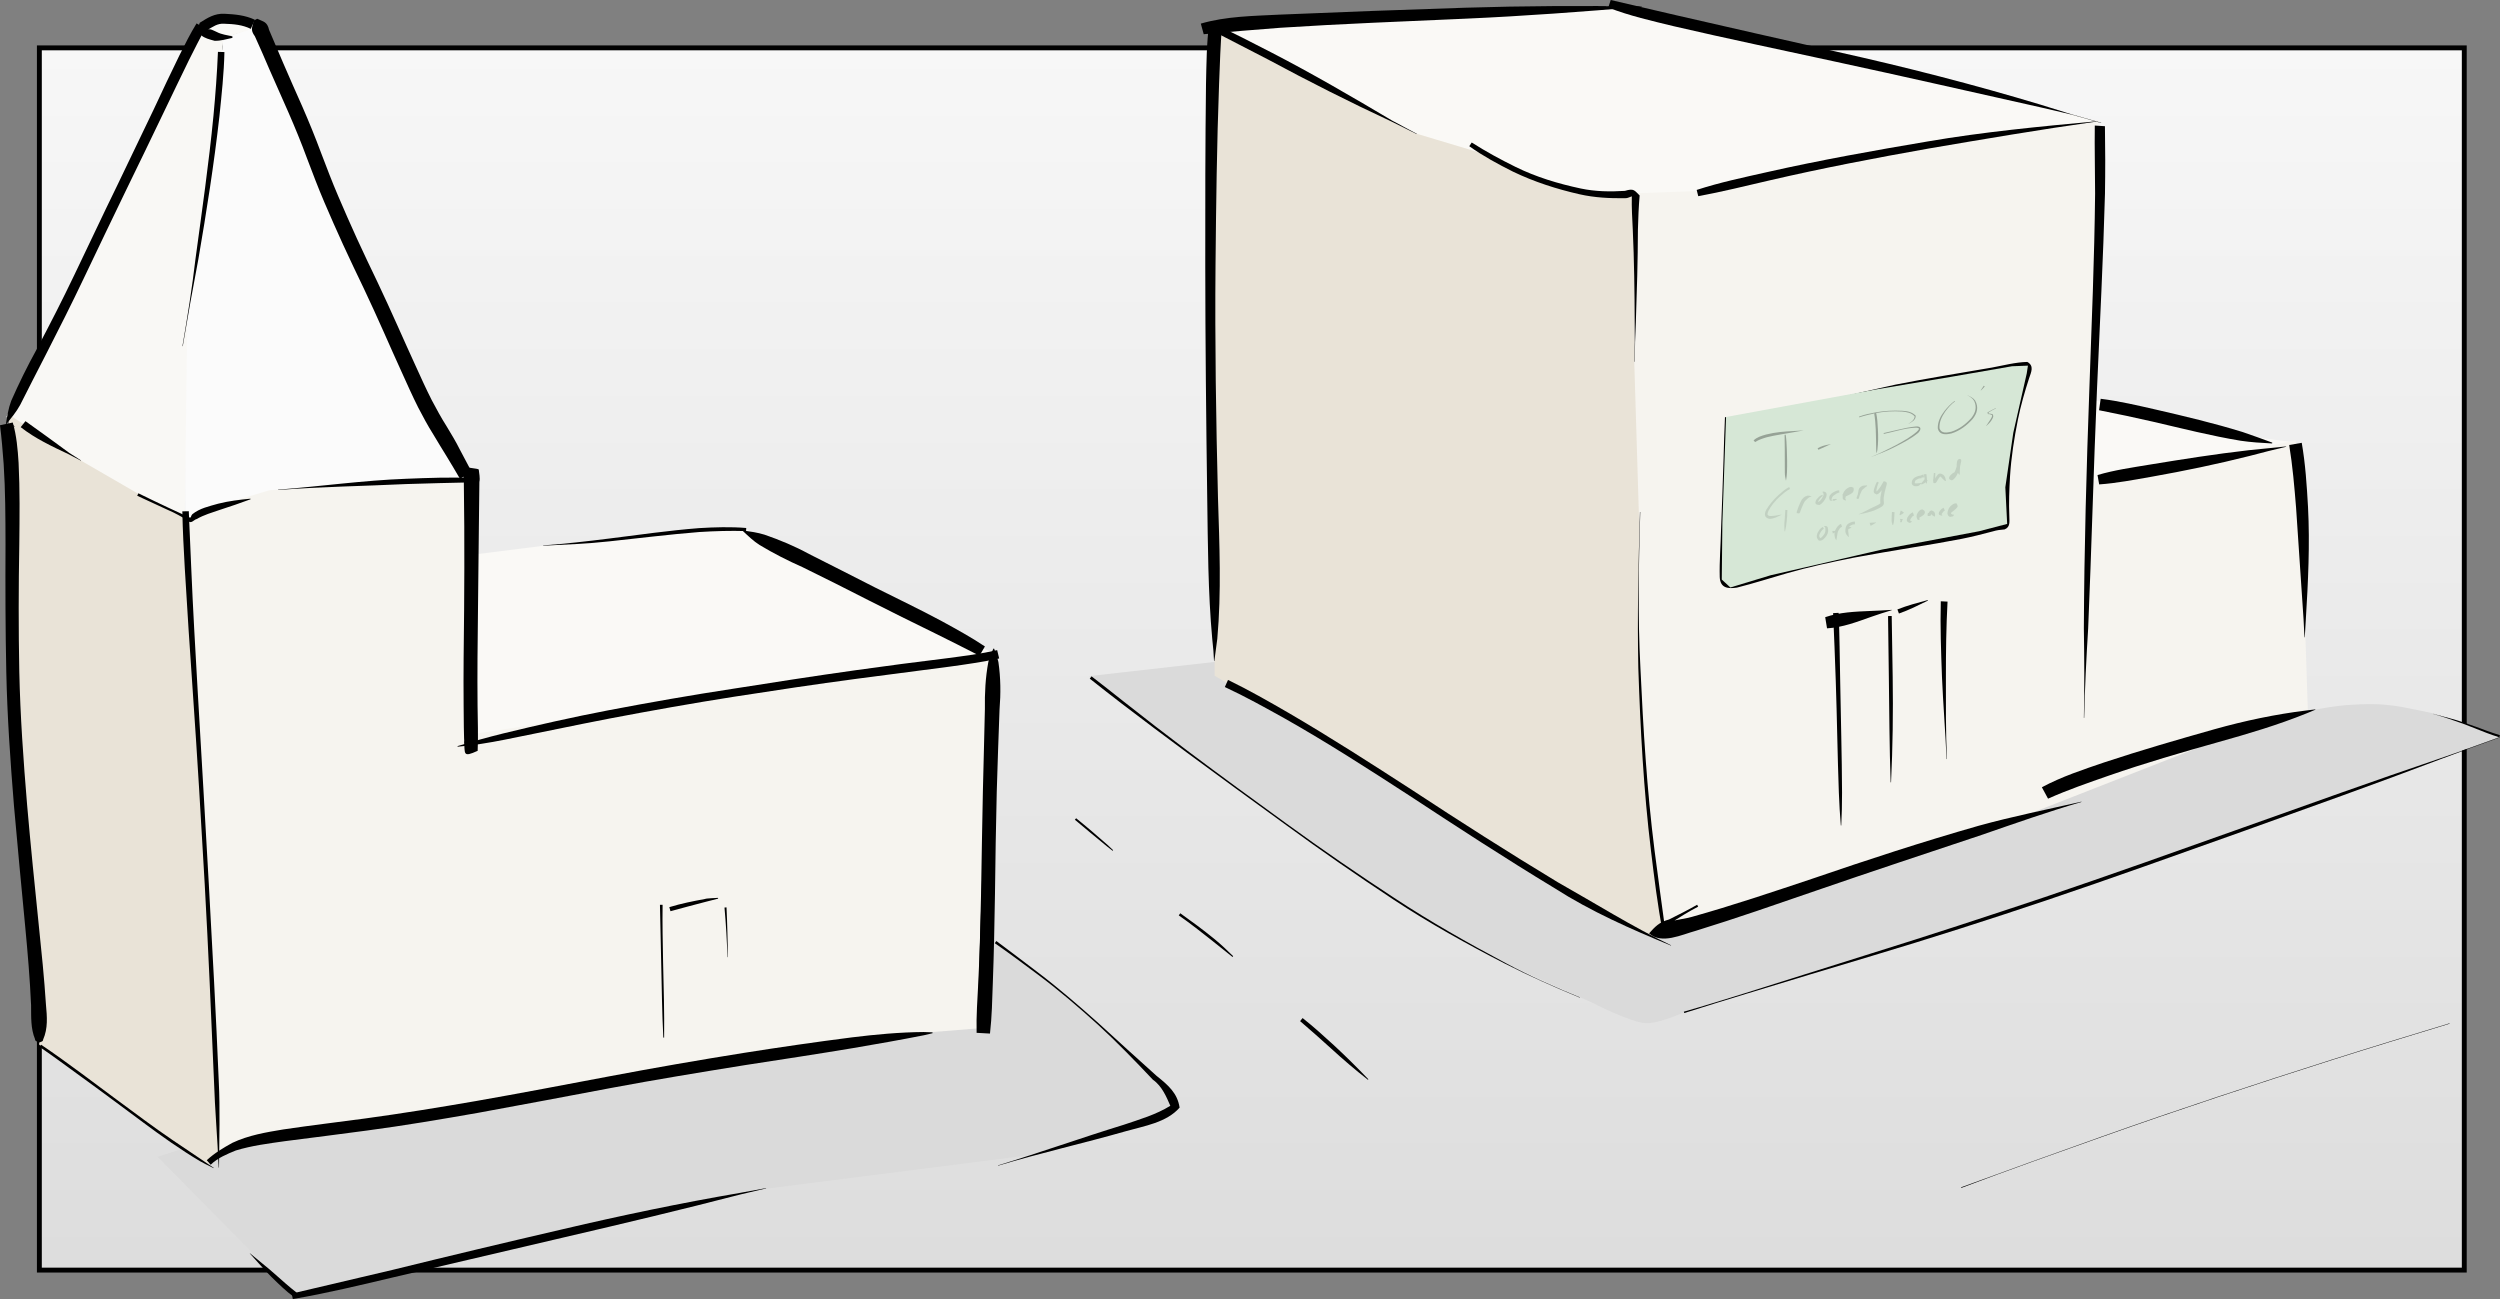 <?xml version="1.0" encoding="UTF-8" standalone="no"?>
<!-- Created with Inkscape (http://www.inkscape.org/) -->
<svg
   xmlns:dc="http://purl.org/dc/elements/1.1/"
   xmlns:cc="http://web.resource.org/cc/"
   xmlns:rdf="http://www.w3.org/1999/02/22-rdf-syntax-ns#"
   xmlns:svg="http://www.w3.org/2000/svg"
   xmlns="http://www.w3.org/2000/svg"
   xmlns:xlink="http://www.w3.org/1999/xlink"
   xmlns:sodipodi="http://sodipodi.sourceforge.net/DTD/sodipodi-0.dtd"
   xmlns:inkscape="http://www.inkscape.org/namespaces/inkscape"
   width="511.358"
   height="265.711"
   id="svg2"
   sodipodi:version="0.32"
   inkscape:version="0.45.1"
   sodipodi:docbase="/media/MUSIC DRIVE/My Images/SVG"
   sodipodi:docname="Street sketch.svg"
   inkscape:output_extension="org.inkscape.output.svg.inkscape"
   version="1.0">
  <rect width="100%" height="100%" fill="#808080" stroke="none"/>
  <defs
     id="defs4">
    <linearGradient
       id="linearGradient17379">
      <stop
         style="stop-color:#dddddd;stop-opacity:1;"
         offset="0"
         id="stop17381" />
      <stop
         style="stop-color:#f7f7f7;stop-opacity:1;"
         offset="1"
         id="stop17383" />
    </linearGradient>
    <linearGradient
       inkscape:collect="always"
       id="linearGradient7274">
      <stop
         style="stop-color:#000000;stop-opacity:1;"
         offset="0"
         id="stop7276" />
      <stop
         style="stop-color:#000000;stop-opacity:0;"
         offset="1"
         id="stop7278" />
    </linearGradient>
    <linearGradient
       inkscape:collect="always"
       xlink:href="#linearGradient7274"
       id="linearGradient7280"
       x1="486.322"
       y1="157.147"
       x2="509.5"
       y2="146.612"
       gradientUnits="userSpaceOnUse" />
    <linearGradient
       inkscape:collect="always"
       xlink:href="#linearGradient7274"
       id="linearGradient7282"
       gradientUnits="userSpaceOnUse"
       x1="486.322"
       y1="157.147"
       x2="509.5"
       y2="146.612" />
    <linearGradient
       inkscape:collect="always"
       xlink:href="#linearGradient7274"
       id="linearGradient7284"
       gradientUnits="userSpaceOnUse"
       x1="486.322"
       y1="157.147"
       x2="509.5"
       y2="146.612" />
    <linearGradient
       inkscape:collect="always"
       xlink:href="#linearGradient7274"
       id="linearGradient7286"
       gradientUnits="userSpaceOnUse"
       x1="486.322"
       y1="157.147"
       x2="509.5"
       y2="146.612" />
    <linearGradient
       inkscape:collect="always"
       xlink:href="#linearGradient7274"
       id="linearGradient7288"
       gradientUnits="userSpaceOnUse"
       x1="486.322"
       y1="157.147"
       x2="509.5"
       y2="146.612" />
    <linearGradient
       inkscape:collect="always"
       xlink:href="#linearGradient7274"
       id="linearGradient7290"
       gradientUnits="userSpaceOnUse"
       x1="486.322"
       y1="157.147"
       x2="509.5"
       y2="146.612" />
    <linearGradient
       inkscape:collect="always"
       xlink:href="#linearGradient7274"
       id="linearGradient7292"
       gradientUnits="userSpaceOnUse"
       x1="486.322"
       y1="157.147"
       x2="509.5"
       y2="146.612" />
    <linearGradient
       inkscape:collect="always"
       xlink:href="#linearGradient7274"
       id="linearGradient7294"
       gradientUnits="userSpaceOnUse"
       x1="486.322"
       y1="157.147"
       x2="509.5"
       y2="146.612" />
    <linearGradient
       inkscape:collect="always"
       xlink:href="#linearGradient7274"
       id="linearGradient7296"
       gradientUnits="userSpaceOnUse"
       x1="486.322"
       y1="157.147"
       x2="509.5"
       y2="146.612" />
    <linearGradient
       inkscape:collect="always"
       xlink:href="#linearGradient7274"
       id="linearGradient7298"
       gradientUnits="userSpaceOnUse"
       x1="486.322"
       y1="157.147"
       x2="509.5"
       y2="146.612" />
    <linearGradient
       inkscape:collect="always"
       xlink:href="#linearGradient7274"
       id="linearGradient7300"
       gradientUnits="userSpaceOnUse"
       x1="486.322"
       y1="157.147"
       x2="509.5"
       y2="146.612" />
    <linearGradient
       inkscape:collect="always"
       xlink:href="#linearGradient7274"
       id="linearGradient7302"
       gradientUnits="userSpaceOnUse"
       x1="486.322"
       y1="157.147"
       x2="509.5"
       y2="146.612" />
    <linearGradient
       inkscape:collect="always"
       xlink:href="#linearGradient7274"
       id="linearGradient7304"
       gradientUnits="userSpaceOnUse"
       x1="486.322"
       y1="157.147"
       x2="509.5"
       y2="146.612" />
    <linearGradient
       inkscape:collect="always"
       xlink:href="#linearGradient7274"
       id="linearGradient7306"
       gradientUnits="userSpaceOnUse"
       x1="486.322"
       y1="157.147"
       x2="509.5"
       y2="146.612" />
    <linearGradient
       inkscape:collect="always"
       xlink:href="#linearGradient7274"
       id="linearGradient7308"
       gradientUnits="userSpaceOnUse"
       x1="486.322"
       y1="157.147"
       x2="509.5"
       y2="146.612" />
    <linearGradient
       inkscape:collect="always"
       xlink:href="#linearGradient7274"
       id="linearGradient7310"
       gradientUnits="userSpaceOnUse"
       x1="486.322"
       y1="157.147"
       x2="509.5"
       y2="146.612" />
    <linearGradient
       inkscape:collect="always"
       xlink:href="#linearGradient7274"
       id="linearGradient7312"
       gradientUnits="userSpaceOnUse"
       x1="486.322"
       y1="157.147"
       x2="509.5"
       y2="146.612" />
    <linearGradient
       inkscape:collect="always"
       xlink:href="#linearGradient7274"
       id="linearGradient7314"
       gradientUnits="userSpaceOnUse"
       x1="486.322"
       y1="157.147"
       x2="509.5"
       y2="146.612" />
    <linearGradient
       inkscape:collect="always"
       xlink:href="#linearGradient7274"
       id="linearGradient7316"
       gradientUnits="userSpaceOnUse"
       x1="486.322"
       y1="157.147"
       x2="509.5"
       y2="146.612" />
    <linearGradient
       inkscape:collect="always"
       xlink:href="#linearGradient7274"
       id="linearGradient7318"
       gradientUnits="userSpaceOnUse"
       x1="486.322"
       y1="157.147"
       x2="509.5"
       y2="146.612" />
    <linearGradient
       inkscape:collect="always"
       xlink:href="#linearGradient7274"
       id="linearGradient7320"
       gradientUnits="userSpaceOnUse"
       x1="486.322"
       y1="157.147"
       x2="509.5"
       y2="146.612" />
    <linearGradient
       inkscape:collect="always"
       xlink:href="#linearGradient7274"
       id="linearGradient7322"
       gradientUnits="userSpaceOnUse"
       x1="486.322"
       y1="157.147"
       x2="509.5"
       y2="146.612" />
    <linearGradient
       inkscape:collect="always"
       xlink:href="#linearGradient7274"
       id="linearGradient7324"
       gradientUnits="userSpaceOnUse"
       x1="486.322"
       y1="157.147"
       x2="509.5"
       y2="146.612" />
    <linearGradient
       inkscape:collect="always"
       xlink:href="#linearGradient7274"
       id="linearGradient7326"
       gradientUnits="userSpaceOnUse"
       x1="486.322"
       y1="157.147"
       x2="509.5"
       y2="146.612" />
    <linearGradient
       inkscape:collect="always"
       xlink:href="#linearGradient17379"
       id="linearGradient17385"
       x1="370"
       y1="299.362"
       x2="370"
       y2="50.862"
       gradientUnits="userSpaceOnUse" />
  </defs>
  <sodipodi:namedview
     id="base"
     pagecolor="#ffffff"
     bordercolor="#666666"
     borderopacity="1.0"
     gridtolerance="10000"
     guidetolerance="10"
     objecttolerance="10"
     inkscape:pageopacity="0.0"
     inkscape:pageshadow="2"
     inkscape:zoom="1.4142136"
     inkscape:cx="352.32819"
     inkscape:cy="86.428117"
     inkscape:document-units="px"
     inkscape:current-layer="layer1"
     inkscape:window-width="1440"
     inkscape:window-height="825"
     inkscape:window-x="0"
     inkscape:window-y="48" />
  <g
     inkscape:groupmode="layer"
     id="layer4"
     inkscape:label="Frame"
     style="display:inline"
     transform="translate(-113.949,-41.572)">
    <rect
       style="opacity:1;color:#000000;fill:url(#linearGradient17385);fill-opacity:1;fill-rule:evenodd;stroke:#000000;stroke-width:1px;stroke-linecap:butt;stroke-linejoin:miter;marker:none;marker-start:none;marker-mid:none;marker-end:none;stroke-miterlimit:4;stroke-dasharray:none;stroke-dashoffset:0;stroke-opacity:1;visibility:visible;display:inline;overflow:visible;enable-background:accumulate"
       id="rect16406"
       width="496"
       height="250"
       x="122"
       y="51.362" />
  </g>
  <g
     inkscape:label="Layer 1"
     inkscape:groupmode="layer"
     id="layer1"
     transform="translate(-113.949,-41.572)">
    <path
       style="opacity:1;color:#000000;fill:#dadada;fill-opacity:1;fill-rule:evenodd;stroke:none;stroke-width:1px;stroke-linecap:butt;stroke-linejoin:miter;marker:none;marker-start:none;marker-mid:none;marker-end:none;stroke-miterlimit:4;stroke-dasharray:none;stroke-dashoffset:0;stroke-opacity:1;visibility:visible;display:inline;overflow:visible;enable-background:accumulate"
       d="M 336.75,179.862 L 353.25,192.612 L 368.75,204.112 L 399.5,225.862 L 418.5,237.112 L 439.5,246.612 C 439.5,246.612 447.75,250.862 450.75,250.862 C 453.75,250.862 459,248.362 459,248.362 L 494.5,237.612 L 546,220.612 L 602.75,200.362 L 625.188,192.362 L 620.124,190.241 L 611.707,187.485 C 604.938,186.175 602.562,185.142 593.875,185.8 C 585.193,186.457 570.25,191.362 570.25,191.362 L 451,225.362 L 363.25,176.862"
       id="path16404"
       sodipodi:nodetypes="ccccccsccccccczccc" />
    <path
       style="opacity:1;color:#000000;fill:#e9e3d7;fill-opacity:1;fill-rule:evenodd;stroke:none;stroke-width:1px;stroke-linecap:butt;stroke-linejoin:miter;marker:none;marker-start:none;marker-mid:none;marker-end:none;stroke-miterlimit:4;stroke-dasharray:none;stroke-dashoffset:0;stroke-opacity:1;visibility:visible;display:inline;overflow:visible;enable-background:accumulate"
       d="M 362.215,47.21 L 373.706,53.044 L 400.576,67.362 L 415.779,71.782 L 424.618,76.732 L 435.047,80.267 L 441.588,81.151 L 447.245,80.621 L 448.836,81.858 L 448.659,99.359 L 448.306,115.269 L 449.543,146.912 L 449.72,176.08 L 453.609,212.143 L 454.846,231.588 L 451.488,233.179 L 440.174,227.169 L 421.259,216.032 L 402.521,203.127 L 379.893,189.515 L 365.397,181.56 L 362.392,179.792 L 362.392,172.191 L 361.332,83.979"
       id="path11543" />
    <path
       style="opacity:1;color:#000000;fill:#faf9f6;fill-opacity:1;fill-rule:evenodd;stroke:none;stroke-width:1px;stroke-linecap:butt;stroke-linejoin:miter;marker:none;marker-start:none;marker-mid:none;marker-end:none;stroke-miterlimit:4;stroke-dasharray:none;stroke-dashoffset:0;stroke-opacity:1;visibility:visible;display:inline;overflow:visible;enable-background:accumulate"
       d="M 542.881,66.302 L 522.905,60.998 L 463.155,46.856 L 443.71,42.79 L 390.5,45.265 L 362.746,47.21 L 392.267,62.943 L 403.228,68.777 L 419.138,73.55 L 427.092,77.792 L 435.931,80.444 L 442.826,81.858 L 447.775,81.151 L 448.306,81.858 L 461.918,81.151 L 485.606,75.317 L 515.834,70.014 L 534.75,67.362"
       id="path10570" />
    <path
       style="opacity:1;color:#000000;fill:#faf9f6;fill-opacity:1;fill-rule:evenodd;stroke:none;stroke-width:1px;stroke-linecap:butt;stroke-linejoin:miter;marker:none;marker-start:none;marker-mid:none;marker-end:none;stroke-miterlimit:4;stroke-dasharray:none;stroke-dashoffset:0;stroke-opacity:1;visibility:visible;display:inline;overflow:visible;enable-background:accumulate"
       d="M 583.363,132.063 L 573.817,130.825 L 548.361,124.992 L 539.699,122.694 L 538.992,140.902 L 547.654,139.664 L 571.873,134.714"
       id="path11541" />
    <path
       style="fill:#f6f4ef;fill-opacity:1;fill-rule:evenodd;stroke:none;stroke-width:1px;stroke-linecap:butt;stroke-linejoin:miter;stroke-opacity:1"
       d="M 454,232.612 L 525,209.612 L 572.25,191.112 L 586,186.862 L 585,156.362 L 583.5,131.612 L 563.25,136.112 L 541,140.112 L 543.25,66.112 L 515.25,70.362 L 463.75,80.112 L 462,80.612 L 448.25,81.112 L 448.25,116.362 L 449.25,149.362 L 449,173.612 L 450,189.862 L 451.75,212.612 L 453.75,230.112"
       id="path9599" />
    <path
       style="opacity:1;color:#000000;fill:#000000;fill-opacity:1;fill-rule:nonzero;stroke:none;stroke-width:1px;stroke-linecap:butt;stroke-linejoin:miter;marker:none;marker-start:none;marker-mid:none;marker-end:none;stroke-miterlimit:4;stroke-dasharray:none;stroke-dashoffset:0;stroke-opacity:1;visibility:visible;display:inline;overflow:visible;enable-background:accumulate"
       id="path2180"
       d="M 365.131,180.648 C 369.358,182.694 373.436,185.032 377.501,187.379 C 386.105,192.402 394.485,197.794 402.847,203.206 C 412.653,209.651 422.543,215.965 432.587,222.033 C 440.283,226.367 447.785,231.107 455.758,234.924 L 455.731,234.985 C 447.512,231.601 439.387,228.023 431.874,223.211 C 421.823,217.126 411.98,210.716 402.161,204.264 C 393.827,198.858 385.469,193.475 376.819,188.582 C 372.76,186.32 368.695,184.059 364.48,182.097 L 365.131,180.648 z " />
    <path
       style="opacity:1;color:#000000;fill:#000000;fill-opacity:1;fill-rule:nonzero;stroke:none;stroke-width:1px;stroke-linecap:butt;stroke-linejoin:miter;marker:none;marker-start:none;marker-mid:none;marker-end:none;stroke-miterlimit:4;stroke-dasharray:none;stroke-dashoffset:0;stroke-opacity:1;visibility:visible;display:inline;overflow:visible;enable-background:accumulate"
       id="path2182"
       d="M 454.037,232.189 C 452.997,226.692 452.312,221.137 451.646,215.585 C 450.133,203.179 449.473,190.694 449.056,178.21 C 448.836,167.572 449.074,156.931 449.387,146.298 L 449.453,146.3 C 449.14,156.931 448.916,167.564 449.485,178.193 C 450.06,190.654 450.805,203.112 452.372,215.495 C 453.079,221.036 453.864,226.566 454.608,232.102 L 454.037,232.189 z " />
    <path
       style="opacity:1;color:#000000;fill:#000000;fill-opacity:1;fill-rule:nonzero;stroke:none;stroke-width:1px;stroke-linecap:butt;stroke-linejoin:miter;marker:none;marker-start:none;marker-mid:none;marker-end:none;stroke-miterlimit:4;stroke-dasharray:none;stroke-dashoffset:0;stroke-opacity:1;visibility:visible;display:inline;overflow:visible;enable-background:accumulate"
       id="path2184"
       d="M 362.075,46.403 C 366.14,48.236 370.1,50.295 374.062,52.337 C 382.444,56.664 390.588,61.419 398.695,66.234 C 400.377,67.135 402.059,68.035 403.741,68.936 L 403.71,68.995 C 402.002,68.144 400.293,67.293 398.585,66.442 C 390.037,62.465 381.632,58.217 373.33,53.749 C 369.388,51.692 365.422,49.684 361.477,47.634 L 362.075,46.403 z " />
    <path
       style="opacity:1;color:#000000;fill:#000000;fill-opacity:1;fill-rule:nonzero;stroke:none;stroke-width:1px;stroke-linecap:butt;stroke-linejoin:miter;marker:none;marker-start:none;marker-mid:none;marker-end:none;stroke-miterlimit:4;stroke-dasharray:none;stroke-dashoffset:0;stroke-opacity:1;visibility:visible;display:inline;overflow:visible;enable-background:accumulate"
       id="path2186"
       d="M 461.298,227.021 C 459.377,228.009 457.55,229.161 455.726,230.314 C 454.966,230.903 454.211,231.498 453.488,232.131 C 453.045,229.905 457.658,229.799 460.051,229.102 C 468.318,226.786 476.457,224.04 484.598,221.321 C 495.878,217.454 507.203,213.744 518.67,210.476 C 525.608,208.557 532.669,207.153 539.681,205.545 L 539.698,205.609 C 532.804,207.621 526.04,210.013 519.253,212.359 C 507.97,216.137 496.666,219.855 485.421,223.746 C 477.258,226.558 469.104,229.405 460.852,231.949 C 457.918,232.747 453.785,234.802 451.265,232.483 C 452.412,231.192 453.338,230.163 455.344,229.643 C 457.278,228.676 459.214,227.712 461.088,226.632 L 461.298,227.021 z " />
    <path
       style="opacity:1;color:#000000;fill:#000000;fill-opacity:1;fill-rule:nonzero;stroke:none;stroke-width:1px;stroke-linecap:butt;stroke-linejoin:miter;marker:none;marker-start:none;marker-mid:none;marker-end:none;stroke-miterlimit:4;stroke-dasharray:none;stroke-dashoffset:0;stroke-opacity:1;visibility:visible;display:inline;overflow:visible;enable-background:accumulate"
       id="path2188"
       d="M 460.994,80.421 C 465.716,78.881 470.596,77.862 475.436,76.769 C 486.296,74.313 497.258,72.36 508.234,70.506 C 519.624,68.554 531.128,67.454 542.627,66.394 L 542.635,66.46 C 531.217,68.073 519.849,70.007 508.483,71.947 C 497.551,73.883 486.644,75.975 475.828,78.488 C 471.001,79.599 466.188,80.811 461.316,81.7 L 460.994,80.421 z " />
    <path
       style="opacity:1;color:#000000;fill:#000000;fill-opacity:1;fill-rule:nonzero;stroke:none;stroke-width:1px;stroke-linecap:butt;stroke-linejoin:miter;marker:none;marker-start:none;marker-mid:none;marker-end:none;stroke-miterlimit:4;stroke-dasharray:none;stroke-dashoffset:0;stroke-opacity:1;visibility:visible;display:inline;overflow:visible;enable-background:accumulate"
       id="path2190"
       d="M 359.566,46.401 C 364.755,44.89 370.294,44.839 375.663,44.564 C 388.312,44.03 400.963,43.558 413.617,43.151 C 425.666,42.772 437.723,42.726 449.776,42.884 L 449.779,42.95 C 437.768,43.959 425.747,44.865 413.704,45.393 C 401.077,45.965 388.445,46.428 375.831,47.253 C 370.603,47.641 365.379,48.089 360.16,48.57 L 359.566,46.401 z " />
    <path
       style="opacity:1;color:#000000;fill:#000000;fill-opacity:1;fill-rule:nonzero;stroke:none;stroke-width:1px;stroke-linecap:butt;stroke-linejoin:miter;marker:none;marker-start:none;marker-mid:none;marker-end:none;stroke-miterlimit:4;stroke-dasharray:none;stroke-dashoffset:0;stroke-opacity:1;visibility:visible;display:inline;overflow:visible;enable-background:accumulate"
       id="path2192"
       d="M 443.413,41.572 C 447.908,42.603 452.393,43.678 456.889,44.709 C 467.832,47.234 478.788,49.702 489.743,52.174 C 503.751,55.291 517.646,58.852 531.379,62.992 C 539.703,65.585 535.586,64.362 543.726,66.671 L 543.71,66.729 C 535.572,64.42 539.727,65.499 531.241,63.509 C 517.26,60.387 503.296,57.188 489.291,54.171 C 478.307,51.779 467.299,49.493 456.35,46.945 C 451.827,45.845 447.249,44.814 442.906,43.119 L 443.413,41.572 z "
       inkscape:transform-center-x="-47.12797"
       inkscape:transform-center-y="9.6440378" />
    <path
       style="opacity:1;color:#000000;fill:#000000;fill-opacity:1;fill-rule:nonzero;stroke:none;stroke-width:1px;stroke-linecap:butt;stroke-linejoin:miter;marker:none;marker-start:none;marker-mid:none;marker-end:none;stroke-miterlimit:4;stroke-dasharray:none;stroke-dashoffset:0;stroke-opacity:1;visibility:visible;display:inline;overflow:visible;enable-background:accumulate"
       id="path2194"
       d="M 363.906,46.538 C 363.606,50.601 363.45,54.667 363.303,58.733 C 362.847,71.051 362.694,83.369 362.577,95.683 C 362.431,111.586 362.678,127.477 363.078,143.361 C 363.374,152.978 363.801,162.6 362.939,172.233 C 362.528,175.455 362.732,173.936 362.333,176.789 L 362.267,176.788 C 362.103,173.947 362.216,175.456 361.905,172.262 C 361.034,162.695 361.02,153.069 360.878,143.456 C 360.66,127.552 360.49,111.645 360.478,95.734 C 360.465,83.405 360.475,71.075 360.629,58.741 C 360.727,54.603 360.733,50.443 361.286,46.317 L 363.906,46.538 z " />
    <path
       style="opacity:1;color:#000000;fill:#000000;fill-opacity:1;fill-rule:nonzero;stroke:none;stroke-width:1px;stroke-linecap:butt;stroke-linejoin:miter;marker:none;marker-start:none;marker-mid:none;marker-end:none;stroke-miterlimit:4;stroke-dasharray:none;stroke-dashoffset:0;stroke-opacity:1;visibility:visible;display:inline;overflow:visible;enable-background:accumulate"
       id="path2200"
       d="M 544.5,67.386 C 544.574,71.992 544.584,76.596 544.507,81.202 C 544.149,94.52 543.454,107.826 542.877,121.135 C 542.176,137.462 541.763,153.8 541.068,170.127 C 540.692,176.22 540.385,182.309 540.256,188.413 L 540.189,188.411 C 540.319,182.308 540.287,176.21 540.187,170.106 C 540.261,153.756 540.72,137.412 541.316,121.073 C 541.788,107.78 542.349,94.488 542.488,81.186 C 542.485,76.54 542.356,71.894 542.425,67.25 L 544.5,67.386 z " />
    <path
       style="opacity:1;color:#000000;fill:#000000;fill-opacity:1;fill-rule:nonzero;stroke:none;stroke-width:1px;stroke-linecap:butt;stroke-linejoin:miter;marker:none;marker-start:none;marker-mid:none;marker-end:none;stroke-miterlimit:4;stroke-dasharray:none;stroke-dashoffset:0;stroke-opacity:1;visibility:visible;display:inline;overflow:visible;enable-background:accumulate"
       id="path2202"
       d="M 490.028,166.926 C 490.225,171.554 490.252,176.19 490.347,180.821 C 490.472,188.449 490.696,196.074 490.727,203.702 C 490.676,208.291 490.733,206.055 490.565,210.411 L 490.478,210.412 C 490.162,206.066 490.299,208.298 490.074,203.715 C 489.794,196.094 489.704,188.468 489.441,180.846 C 489.281,176.223 489.107,171.601 488.898,166.98 L 490.028,166.926 z " />
    <path
       style="opacity:1;color:#000000;fill:#000000;fill-opacity:1;fill-rule:nonzero;stroke:none;stroke-width:1px;stroke-linecap:butt;stroke-linejoin:miter;marker:none;marker-start:none;marker-mid:none;marker-end:none;stroke-miterlimit:4;stroke-dasharray:none;stroke-dashoffset:0;stroke-opacity:1;visibility:visible;display:inline;overflow:visible;enable-background:accumulate"
       id="path2204"
       d="M 487.282,167.812 C 490.265,166.784 493.398,166.676 496.517,166.541 C 499.427,166.411 497.971,166.486 500.884,166.315 L 500.896,166.38 C 498.114,167.242 499.497,166.795 496.746,167.723 C 493.786,168.768 490.827,169.922 487.657,170.094 L 487.282,167.812 z " />
    <path
       style="opacity:1;color:#000000;fill:#000000;fill-opacity:1;fill-rule:nonzero;stroke:none;stroke-width:1px;stroke-linecap:butt;stroke-linejoin:miter;marker:none;marker-start:none;marker-mid:none;marker-end:none;stroke-miterlimit:4;stroke-dasharray:none;stroke-dashoffset:0;stroke-opacity:1;visibility:visible;display:inline;overflow:visible;enable-background:accumulate"
       id="path2206"
       d="M 512.306,164.627 C 512.028,169.754 511.969,174.889 511.97,180.022 C 511.958,185.629 511.939,191.232 512.175,196.835 L 512.109,196.837 C 511.867,191.232 511.407,185.642 511.166,180.037 C 510.981,174.88 510.785,169.72 510.924,164.559 L 512.306,164.627 z " />
    <path
       style="opacity:1;color:#000000;fill:#000000;fill-opacity:1;fill-rule:nonzero;stroke:none;stroke-width:1px;stroke-linecap:butt;stroke-linejoin:miter;marker:none;marker-start:none;marker-mid:none;marker-end:none;stroke-miterlimit:4;stroke-dasharray:none;stroke-dashoffset:0;stroke-opacity:1;visibility:visible;display:inline;overflow:visible;enable-background:accumulate"
       id="path2208"
       d="M 542.981,138.739 C 546.46,137.71 550.083,137.204 553.658,136.607 C 560.388,135.5 567.123,134.435 573.901,133.661 C 579.01,133.15 576.458,133.409 581.557,132.884 L 581.568,132.95 C 576.593,134.164 579.078,133.539 574.113,134.826 C 567.491,136.499 560.804,137.887 554.079,139.079 C 550.512,139.697 546.933,140.406 543.32,140.655 L 542.981,138.739 z " />
    <path
       style="opacity:1;color:#000000;fill:#000000;fill-opacity:1;fill-rule:nonzero;stroke:none;stroke-width:1px;stroke-linecap:butt;stroke-linejoin:miter;marker:none;marker-start:none;marker-mid:none;marker-end:none;stroke-miterlimit:4;stroke-dasharray:none;stroke-dashoffset:0;stroke-opacity:1;visibility:visible;display:inline;overflow:visible;enable-background:accumulate"
       id="path2210"
       d="M 584.755,132.146 C 585.511,136.484 585.789,140.888 586.038,145.278 C 586.435,152.926 586.065,160.581 585.593,168.214 C 585.52,169.456 585.448,170.697 585.376,171.938 L 585.31,171.937 C 585.248,170.697 585.186,169.457 585.124,168.216 C 584.602,160.627 584.102,153.036 583.598,145.446 C 583.251,141.149 582.885,136.851 582.189,132.594 L 584.755,132.146 z " />
    <path
       style="opacity:1;color:#000000;fill:#000000;fill-opacity:1;fill-rule:nonzero;stroke:none;stroke-width:1px;stroke-linecap:butt;stroke-linejoin:miter;marker:none;marker-start:none;marker-mid:none;marker-end:none;stroke-miterlimit:4;stroke-dasharray:none;stroke-dashoffset:0;stroke-opacity:1;visibility:visible;display:inline;overflow:visible;enable-background:accumulate"
       id="path2212"
       d="M 531.6,202.601 C 535.643,200.425 540.035,198.988 544.367,197.511 C 551.833,195.038 559.39,192.853 566.958,190.716 C 573.088,189.001 579.323,187.678 585.641,186.901 C 586.274,186.824 586.907,186.746 587.541,186.669 L 587.558,186.733 C 586.968,186.978 586.378,187.224 585.788,187.469 C 579.903,189.852 573.813,191.656 567.702,193.363 C 560.182,195.469 552.68,197.654 545.301,200.217 C 541.114,201.678 536.914,203.121 532.863,204.935 L 531.6,202.601 z " />
    <path
       style="opacity:1;color:#000000;fill:#000000;fill-opacity:1;fill-rule:nonzero;stroke:none;stroke-width:1px;stroke-linecap:butt;stroke-linejoin:miter;marker:none;marker-start:none;marker-mid:none;marker-end:none;stroke-miterlimit:4;stroke-dasharray:none;stroke-dashoffset:0;stroke-opacity:1;visibility:visible;display:inline;overflow:visible;enable-background:accumulate"
       id="path2214"
       d="M 543.629,123.141 C 547.441,123.61 551.184,124.502 554.924,125.352 C 560.882,126.724 566.833,128.141 572.677,129.944 C 574.707,130.631 576.719,131.371 578.73,132.109 L 578.696,132.279 C 576.544,132.172 574.393,132.037 572.259,131.723 C 566.229,130.73 560.31,129.215 554.361,127.835 C 550.682,127.003 546.997,126.199 543.295,125.482 L 543.629,123.141 z " />
    <path
       style="opacity:1;color:#000000;fill:#000000;fill-opacity:1;fill-rule:nonzero;stroke:none;stroke-width:1px;stroke-linecap:butt;stroke-linejoin:miter;marker:none;marker-start:none;marker-mid:none;marker-end:none;stroke-miterlimit:4;stroke-dasharray:none;stroke-dashoffset:0;stroke-opacity:1;visibility:visible;display:inline;overflow:visible;enable-background:accumulate"
       id="path2226"
       d="M 414.981,70.72 C 417.856,72.558 420.849,74.186 423.909,75.692 C 428.15,77.79 432.672,79.144 437.283,80.129 C 440.264,80.76 443.293,80.806 446.316,80.613 C 448.172,80.042 448.242,80.51 449.325,81.554 C 449.131,83.869 449.032,86.186 448.975,88.509 C 448.956,94.858 448.762,101.205 448.547,107.55 C 448.342,112.88 448.415,110.209 448.329,115.564 L 448.263,115.563 C 448.349,110.208 448.333,112.88 448.31,107.546 C 448.286,101.203 448.21,94.859 447.922,88.522 C 447.811,86.259 447.67,83.995 447.725,81.729 C 447.285,81.857 446.863,82.142 446.406,82.111 C 443.253,82.16 440.115,82.008 437.023,81.307 C 432.339,80.24 427.755,78.768 423.418,76.679 C 420.334,75.131 417.29,73.488 414.479,71.476 L 414.981,70.72 z "
       inkscape:transform-center-x="17.46081"
       inkscape:transform-center-y="11.210845" />
    <path
       style="opacity:1;color:#000000;fill:#faf9f6;fill-opacity:1;fill-rule:evenodd;stroke:none;stroke-width:1px;stroke-linecap:butt;stroke-linejoin:miter;marker:none;marker-start:none;marker-mid:none;marker-end:none;stroke-miterlimit:4;stroke-dasharray:none;stroke-dashoffset:0;stroke-opacity:1;visibility:visible;display:inline;overflow:visible;enable-background:accumulate"
       d="M 210.541,193.404 L 243.422,186.863 L 282.843,180.323 L 317.844,175.55 L 304.056,168.832 L 266.402,149.74 L 250.669,150.271 L 237.765,151.862 L 225.921,153.099 L 210.541,155.044"
       id="path12518" />
    <path
       style="opacity:1;color:#000000;fill:#fbfbfb;fill-opacity:1;fill-rule:evenodd;stroke:none;stroke-width:1px;stroke-linecap:butt;stroke-linejoin:miter;marker:none;marker-start:none;marker-mid:none;marker-end:none;stroke-miterlimit:4;stroke-dasharray:none;stroke-dashoffset:0;stroke-opacity:1;visibility:visible;display:inline;overflow:visible;enable-background:accumulate"
       d="M 159.629,49.331 L 166.7,46.856 L 188.798,97.591 L 210.011,139.664 L 196.222,139.841 L 171.65,141.785 L 158.215,145.321 L 151.851,148.326 C 151.851,148.326 151.851,149.033 151.851,146.205 C 151.851,143.376 151.674,109.435 151.674,109.435 L 156.624,79.383 L 159.276,52.867"
       id="path12522" />
    <path
       style="opacity:1;color:#000000;fill:#f9f8f5;fill-opacity:1;fill-rule:evenodd;stroke:none;stroke-width:1px;stroke-linecap:butt;stroke-linejoin:miter;marker:none;marker-start:none;marker-mid:none;marker-end:none;stroke-miterlimit:4;stroke-dasharray:none;stroke-dashoffset:0;stroke-opacity:1;visibility:visible;display:inline;overflow:visible;enable-background:accumulate"
       d="M 151.75,147.112 L 152.25,106.862 L 157.25,71.612 L 159.75,48.612 L 155.25,47.112 L 139.5,77.362 L 115.25,126.862 L 125.5,133.112 L 138.75,140.862 L 147.5,145.612"
       id="path13493" />
    <path
       style="fill:#dadada;fill-opacity:1;fill-rule:evenodd;stroke:none;stroke-width:1px;stroke-linecap:butt;stroke-linejoin:miter;stroke-opacity:1"
       d="M 174,306.362 L 234.5,292.362 L 269.5,284.862 L 324.5,277.862 L 349.5,270.612 L 354.5,268.112 L 353.5,265.612 L 349.5,261.362 L 338.25,250.862 L 329.25,242.862 L 320,236.112 L 316,232.612 L 315,249.112 L 165,272.112 L 146.188,278.194 L 174,306.362 z "
       id="path15433"
       sodipodi:nodetypes="cccccccccccccccc" />
    <path
       style="opacity:1;color:#000000;fill:#f6f4ef;fill-opacity:1;fill-rule:evenodd;stroke:none;stroke-width:1px;stroke-linecap:butt;stroke-linejoin:miter;marker:none;marker-start:none;marker-mid:none;marker-end:none;stroke-miterlimit:4;stroke-dasharray:none;stroke-dashoffset:0;stroke-opacity:1;visibility:visible;display:inline;overflow:visible;enable-background:accumulate"
       d="M 158,277.362 L 166.5,274.862 L 248.75,261.112 L 296,253.362 L 314.75,251.862 L 317.5,174.862 L 250.5,185.612 L 209.75,191.862 L 210.5,139.862 L 178.75,141.112 L 169,141.862 L 159,144.862 L 151.5,147.862 L 155,204.112 L 158,263.612"
       id="path12514" />
    <path
       style="opacity:1;color:#000000;fill:#000000;fill-opacity:1;fill-rule:nonzero;stroke:none;stroke-width:1px;stroke-linecap:butt;stroke-linejoin:miter;marker:none;marker-start:none;marker-mid:none;marker-end:none;stroke-miterlimit:4;stroke-dasharray:none;stroke-dashoffset:0;stroke-opacity:1;visibility:visible;display:inline;overflow:visible;enable-background:accumulate"
       id="path2228"
       d="M 314.003,251.189 C 314.04,245.786 314.213,240.385 314.381,234.985 C 314.683,225.696 314.971,216.406 315.274,207.117 C 315.521,197.785 315.921,188.461 316.563,179.147 C 316.652,177.864 316.741,176.581 316.831,175.298 L 316.897,175.302 C 316.841,176.587 316.785,177.871 316.729,179.156 C 316.408,188.482 316.088,197.808 315.736,207.132 C 315.423,216.42 315.092,225.708 314.815,234.998 C 314.667,240.394 314.525,245.791 314.467,251.189 L 314.003,251.189 z " />
    <path
       style="opacity:1;color:#000000;fill:#000000;fill-opacity:1;fill-rule:nonzero;stroke:none;stroke-width:1px;stroke-linecap:butt;stroke-linejoin:miter;marker:none;marker-start:none;marker-mid:none;marker-end:none;stroke-miterlimit:4;stroke-dasharray:none;stroke-dashoffset:0;stroke-opacity:1;visibility:visible;display:inline;overflow:visible;enable-background:accumulate"
       id="path2232"
       d="M 313.709,252.83 C 313.616,249.391 313.88,245.952 314.05,242.518 C 314.353,236.472 314.493,230.419 314.619,224.366 C 314.739,217.395 314.84,210.424 314.99,203.453 C 315.119,197.844 315.285,192.235 315.402,186.626 C 315.352,183.357 315.511,180.152 316.111,176.948 C 316.366,176.019 316.766,175.142 317.126,174.252 L 317.293,174.256 C 317.606,175.163 317.959,176.057 318.166,176.997 C 318.64,180.23 318.661,183.439 318.398,186.708 C 318.205,192.312 317.975,197.914 317.828,203.519 C 317.653,210.485 317.552,217.452 317.465,224.42 C 317.363,230.496 317.251,236.572 317.023,242.644 C 316.901,246.093 316.84,249.551 316.443,252.982 L 313.709,252.83 z " />
    <path
       style="opacity:1;color:#000000;fill:#000000;fill-opacity:1;fill-rule:nonzero;stroke:none;stroke-width:1px;stroke-linecap:butt;stroke-linejoin:miter;marker:none;marker-start:none;marker-mid:none;marker-end:none;stroke-miterlimit:4;stroke-dasharray:none;stroke-dashoffset:0;stroke-opacity:1;visibility:visible;display:inline;overflow:visible;enable-background:accumulate"
       id="path2240"
       d="M 318.323,176.259 C 314.933,176.982 311.5,177.475 308.068,177.946 C 301.77,178.778 295.469,179.578 289.172,180.413 C 280.828,181.526 272.502,182.77 264.185,184.069 C 255.64,185.408 247.126,186.927 238.63,188.544 C 231.471,189.922 224.341,191.45 217.189,192.868 C 214.003,193.507 210.794,194.017 207.558,194.308 L 207.533,194.184 C 210.633,193.231 213.757,192.362 216.906,191.585 C 224.005,189.855 231.135,188.252 238.312,186.872 C 246.825,185.249 255.362,183.753 263.93,182.445 C 272.257,181.135 280.585,179.833 288.933,178.664 C 295.224,177.78 301.522,176.955 307.828,176.187 C 311.202,175.732 314.593,175.318 317.914,174.553 L 318.323,176.259 z " />
    <path
       style="opacity:1;color:#000000;fill:#000000;fill-opacity:1;fill-rule:nonzero;stroke:none;stroke-width:1px;stroke-linecap:butt;stroke-linejoin:miter;marker:none;marker-start:none;marker-mid:none;marker-end:none;stroke-miterlimit:4;stroke-dasharray:none;stroke-dashoffset:0;stroke-opacity:1;visibility:visible;display:inline;overflow:visible;enable-background:accumulate"
       id="path2242"
       d="M 210.573,192.887 C 211.469,195.387 211.857,193.904 208.965,194.683 C 208.806,191.769 208.807,188.845 208.781,185.927 C 208.715,179.407 208.815,172.887 208.88,166.367 C 208.934,160.669 208.934,154.971 208.912,149.274 C 208.901,146.233 208.866,143.193 208.823,140.153 C 208.567,139.188 208.959,138.243 209.076,137.364 C 209.215,137.205 209.427,137.242 209.602,137.182 L 211.394,137.451 C 211.555,137.507 211.738,137.499 211.876,137.618 C 211.939,138.407 212.187,139.304 212.004,140.152 C 211.962,143.195 211.926,146.238 211.9,149.282 C 211.847,154.987 211.788,160.692 211.717,166.397 C 211.642,172.898 211.565,179.399 211.631,185.901 C 211.661,188.98 211.788,192.072 211.651,195.147 C 208.513,196.596 209.106,195.695 208.866,193.242 L 210.573,192.887 z " />
    <path
       style="opacity:1;color:#000000;fill:#faf9f6;fill-opacity:1;fill-rule:evenodd;stroke:none;stroke-width:1px;stroke-linecap:butt;stroke-linejoin:miter;marker:none;marker-start:none;marker-mid:none;marker-end:none;stroke-miterlimit:4;stroke-dasharray:none;stroke-dashoffset:0;stroke-opacity:1;visibility:visible;display:inline;overflow:visible;enable-background:accumulate"
       d="M 159.629,49.331 L 167.054,47.033 L 162.988,45.796 L 158.392,45.265 L 155.033,47.033 L 159.629,49.331 z "
       id="path12520" />
    <path
       style="opacity:1;color:#000000;fill:#000000;fill-opacity:1;fill-rule:nonzero;stroke:none;stroke-width:1px;stroke-linecap:butt;stroke-linejoin:miter;marker:none;marker-start:none;marker-mid:none;marker-end:none;stroke-miterlimit:4;stroke-dasharray:none;stroke-dashoffset:0;stroke-opacity:1;visibility:visible;display:inline;overflow:visible;enable-background:accumulate"
       id="path2244"
       d="M 208.035,139.504 C 207.171,137.999 206.27,136.515 205.374,135.029 C 204.413,133.494 203.487,131.937 202.552,130.385 C 201.429,128.611 200.447,126.759 199.476,124.9 C 198.28,122.517 197.198,120.079 196.098,117.651 C 194.854,114.929 193.644,112.191 192.43,109.455 C 191.118,106.47 189.741,103.514 188.357,100.562 C 186.921,97.601 185.521,94.623 184.138,91.637 C 182.813,88.77 181.559,85.872 180.306,82.973 C 179.028,79.988 177.881,76.951 176.732,73.916 C 175.577,70.781 174.309,67.692 172.975,64.63 C 171.65,61.651 170.326,58.672 169.021,55.684 C 168.074,53.442 167.091,51.216 166.086,49.001 C 165.06,47.625 165.583,47.075 165.893,45.745 L 166.563,45.411 C 167.824,46.032 168.596,45.957 168.993,47.7 C 169.968,49.945 170.923,52.199 171.868,54.457 C 173.159,57.446 174.472,60.426 175.8,63.4 C 177.153,66.507 178.437,69.643 179.615,72.822 C 180.756,75.814 181.889,78.81 183.154,81.752 C 184.395,84.627 185.636,87.502 186.945,90.348 C 188.32,93.325 189.714,96.293 191.145,99.243 C 192.549,102.212 193.92,105.196 195.259,108.195 C 196.477,110.921 197.693,113.649 198.94,116.363 C 200.024,118.741 201.092,121.128 202.281,123.457 C 203.231,125.246 204.194,127.026 205.281,128.737 C 206.232,130.314 207.193,131.886 208.012,133.536 C 208.828,135.08 209.641,136.625 210.462,138.166 L 208.035,139.504 z " />
    <path
       style="opacity:1;color:#000000;fill:#000000;fill-opacity:1;fill-rule:nonzero;stroke:none;stroke-width:1px;stroke-linecap:butt;stroke-linejoin:miter;marker:none;marker-start:none;marker-mid:none;marker-end:none;stroke-miterlimit:4;stroke-dasharray:none;stroke-dashoffset:0;stroke-opacity:1;visibility:visible;display:inline;overflow:visible;enable-background:accumulate"
       id="path2250"
       d="M 165.248,47.479 C 163.534,46.637 161.728,46.491 159.863,46.43 C 158.429,46.299 157.468,47.086 156.386,47.686 C 156.87,47.31 157.648,47.849 158.277,48.11 C 159.28,48.641 160.4,48.754 161.483,49.006 L 161.495,49.316 C 160.281,49.571 159.091,49.964 157.829,49.912 C 155.693,49.354 153.851,48.8 154.8,46.232 C 156.395,45.236 157.803,44.299 159.852,44.388 C 161.985,44.492 164.08,44.676 166.054,45.598 L 165.248,47.479 z " />
    <path
       style="opacity:1;color:#000000;fill:#e9e3d7;fill-opacity:1;fill-rule:evenodd;stroke:none;stroke-width:1px;stroke-linecap:butt;stroke-linejoin:miter;marker:none;marker-start:none;marker-mid:none;marker-end:none;stroke-miterlimit:4;stroke-dasharray:none;stroke-dashoffset:0;stroke-opacity:1;visibility:visible;display:inline;overflow:visible;enable-background:accumulate"
       d="M 156.447,279.848 L 144.957,271.893 L 132.052,262.524 L 121.976,255.276 L 120.738,227.169 L 116.142,177.494 L 115.789,126.406 L 129.577,135.245 L 143.012,143.023 L 152.028,147.442 L 155.033,197.293 L 157.862,247.675 L 158.569,269.595 L 158.873,277.436 L 156.447,279.848 z "
       id="path12516"
       sodipodi:nodetypes="ccccccccccccccc" />
    <path
       style="opacity:1;color:#000000;fill:#000000;fill-opacity:1;fill-rule:nonzero;stroke:none;stroke-width:1px;stroke-linecap:butt;stroke-linejoin:miter;marker:none;marker-start:none;marker-mid:none;marker-end:none;stroke-miterlimit:4;stroke-dasharray:none;stroke-dashoffset:0;stroke-opacity:1;visibility:visible;display:inline;overflow:visible;enable-background:accumulate"
       id="path2254"
       d="M 155.945,47.41 C 154.771,49.522 153.696,51.687 152.607,53.844 C 150.803,57.493 149.075,61.179 147.298,64.842 C 144.808,70.046 142.287,75.236 139.761,80.423 C 136.853,86.449 133.949,92.477 131.076,98.52 C 128.589,103.754 125.976,108.925 123.336,114.083 C 121.542,117.512 119.825,120.98 118.059,124.423 C 117.272,125.858 116.219,127.107 115.205,128.379 L 115.144,128.352 C 115.422,126.739 115.654,125.111 116.239,123.57 C 117.812,119.999 119.528,116.5 121.417,113.082 C 124.126,107.987 126.753,102.848 129.236,97.639 C 132.145,91.61 134.967,85.539 137.914,79.529 C 140.416,74.335 142.909,69.137 145.397,63.936 C 147.128,60.237 148.855,56.536 150.66,52.873 C 151.766,50.67 152.857,48.456 154.155,46.357 L 155.945,47.41 z " />
    <path
       style="opacity:1;color:#000000;fill:#000000;fill-opacity:1;fill-rule:nonzero;stroke:none;stroke-width:1px;stroke-linecap:butt;stroke-linejoin:miter;marker:none;marker-start:none;marker-mid:none;marker-end:none;stroke-miterlimit:4;stroke-dasharray:none;stroke-dashoffset:0;stroke-opacity:1;visibility:visible;display:inline;overflow:visible;enable-background:accumulate"
       id="path2256"
       d="M 116.134,128.254 C 116.402,128.426 116.67,128.599 116.938,128.772 L 116.89,128.86 C 116.601,128.724 116.312,128.589 116.024,128.454 L 116.134,128.254 z " />
    <path
       style="opacity:1;color:#000000;fill:#000000;fill-opacity:1;fill-rule:nonzero;stroke:none;stroke-width:1px;stroke-linecap:butt;stroke-linejoin:miter;marker:none;marker-start:none;marker-mid:none;marker-end:none;stroke-miterlimit:4;stroke-dasharray:none;stroke-dashoffset:0;stroke-opacity:1;visibility:visible;display:inline;overflow:visible;enable-background:accumulate"
       id="path2258"
       d="M 119.157,127.717 C 122.174,129.845 125.145,132.037 128.126,134.216 C 128.926,134.726 129.725,135.236 130.525,135.746 L 130.492,135.803 C 129.651,135.361 128.811,134.919 127.971,134.477 C 124.581,132.874 121.148,131.279 118.184,128.944 L 119.157,127.717 z " />
    <path
       style="opacity:1;color:#000000;fill:#000000;fill-opacity:1;fill-rule:nonzero;stroke:none;stroke-width:1px;stroke-linecap:butt;stroke-linejoin:miter;marker:none;marker-start:none;marker-mid:none;marker-end:none;stroke-miterlimit:4;stroke-dasharray:none;stroke-dashoffset:0;stroke-opacity:1;visibility:visible;display:inline;overflow:visible;enable-background:accumulate"
       id="path2262"
       d="M 159.853,52.221 C 159.76,56.613 159.275,60.985 158.832,65.352 C 157.728,75.136 156.194,84.866 154.527,94.568 C 153.391,100.493 152.343,106.433 151.333,112.38 L 151.268,112.369 C 152.278,106.423 153.246,100.471 153.94,94.478 C 155.259,84.742 156.665,75.014 157.613,65.233 C 158.024,60.89 158.348,56.541 158.528,52.182 L 159.853,52.221 z " />
    <path
       style="opacity:1;color:#000000;fill:#000000;fill-opacity:1;fill-rule:nonzero;stroke:none;stroke-width:1px;stroke-linecap:butt;stroke-linejoin:miter;marker:none;marker-start:none;marker-mid:none;marker-end:none;stroke-miterlimit:4;stroke-dasharray:none;stroke-dashoffset:0;stroke-opacity:1;visibility:visible;display:inline;overflow:visible;enable-background:accumulate"
       id="path2266"
       d="M 142.254,142.472 C 144.307,143.496 146.383,144.47 148.456,145.451 C 149.876,146.122 151.3,146.786 152.732,147.429 C 153.159,147.468 152.839,147.299 153.294,146.749 C 154.81,145.528 156.728,145.127 158.559,144.604 C 160.728,144.046 162.949,143.794 165.171,143.572 L 165.199,143.694 C 163.122,144.452 161.04,145.191 158.931,145.857 C 157.318,146.408 155.659,146.884 154.173,147.742 C 153.63,147.836 152.996,148.885 152.398,148.049 C 151.061,147.245 149.706,146.478 148.262,145.868 C 146.176,144.91 144.091,143.952 142.013,142.977 L 142.254,142.472 z " />
    <path
       style="opacity:1;color:#000000;fill:#000000;fill-opacity:1;fill-rule:nonzero;stroke:none;stroke-width:1px;stroke-linecap:butt;stroke-linejoin:miter;marker:none;marker-start:none;marker-mid:none;marker-end:none;stroke-miterlimit:4;stroke-dasharray:none;stroke-dashoffset:0;stroke-opacity:1;visibility:visible;display:inline;overflow:visible;enable-background:accumulate"
       id="path2268"
       d="M 152.564,146.138 C 152.747,149.996 152.913,153.855 153.065,157.714 C 153.42,166.182 153.912,174.644 154.395,183.105 C 155.163,196.217 155.934,209.33 156.663,222.444 C 157.399,235.836 158.143,249.227 158.69,262.628 C 158.992,268.55 158.788,274.476 158.746,280.401 L 158.68,280.402 C 158.438,274.486 157.905,268.588 157.718,262.668 C 157.142,249.274 156.574,235.878 155.826,222.491 C 155.084,209.379 154.302,196.269 153.389,183.168 C 152.808,174.707 152.228,166.246 151.743,157.778 C 151.52,153.91 151.324,150.039 151.243,146.165 L 152.564,146.138 z " />
    <path
       style="opacity:1;color:#000000;fill:#000000;fill-opacity:1;fill-rule:nonzero;stroke:none;stroke-width:1px;stroke-linecap:butt;stroke-linejoin:miter;marker:none;marker-start:none;marker-mid:none;marker-end:none;stroke-miterlimit:4;stroke-dasharray:none;stroke-dashoffset:0;stroke-opacity:1;visibility:visible;display:inline;overflow:visible;enable-background:accumulate"
       id="path2272"
       d="M 156.241,278.889 C 157.814,277.426 159.627,276.356 161.492,275.326 C 164.764,273.784 168.33,273.18 171.868,272.595 C 177.467,271.759 183.09,271.099 188.699,270.34 C 196.251,269.311 203.773,268.086 211.282,266.786 C 220.398,265.188 229.487,263.446 238.581,261.728 C 247.705,260.005 256.855,258.409 266.025,256.946 C 273.392,255.782 280.774,254.707 288.173,253.763 C 293.056,253.161 297.959,252.706 302.881,252.665 C 303.48,252.687 304.08,252.709 304.68,252.731 L 304.697,252.909 C 304.114,253.047 303.53,253.185 302.947,253.323 C 298.143,254.269 293.323,255.128 288.495,255.943 C 281.148,257.173 273.783,258.286 266.421,259.422 C 257.275,260.894 248.132,262.39 239.026,264.093 C 229.919,265.798 220.82,267.55 211.703,269.2 C 204.165,270.521 196.62,271.803 189.033,272.813 C 183.437,273.565 177.836,274.273 172.236,274.989 C 168.861,275.466 165.451,275.898 162.183,276.894 C 160.342,277.651 158.504,278.394 157.042,279.807 L 156.241,278.889 z " />
    <path
       style="opacity:1;color:#000000;fill:#000000;fill-opacity:1;fill-rule:nonzero;stroke:none;stroke-width:1px;stroke-linecap:butt;stroke-linejoin:miter;marker:none;marker-start:none;marker-mid:none;marker-end:none;stroke-miterlimit:4;stroke-dasharray:none;stroke-dashoffset:0;stroke-opacity:1;visibility:visible;display:inline;overflow:visible;enable-background:accumulate"
       id="path2274"
       d="M 314.292,175.697 C 311.288,174.159 308.283,172.625 305.253,171.138 C 300.679,168.92 296.137,166.636 291.597,164.349 C 287.116,162.063 282.628,159.79 278.107,157.585 C 275.079,156.246 272.156,154.753 269.321,153.05 C 268.062,152.251 266.998,151.216 265.916,150.203 L 265.978,150.076 C 267.436,150.296 268.899,150.492 270.312,150.932 C 273.46,152.016 276.508,153.292 279.439,154.888 C 283.944,157.143 288.422,159.449 292.914,161.727 C 297.47,164.01 302.072,166.204 306.562,168.615 C 309.56,170.256 312.564,171.895 315.407,173.798 L 314.292,175.697 z " />
    <path
       style="opacity:1;color:#000000;fill:#000000;fill-opacity:1;fill-rule:nonzero;stroke:none;stroke-width:1px;stroke-linecap:butt;stroke-linejoin:miter;marker:none;marker-start:none;marker-mid:none;marker-end:none;stroke-miterlimit:4;stroke-dasharray:none;stroke-dashoffset:0;stroke-opacity:1;visibility:visible;display:inline;overflow:visible;enable-background:accumulate"
       id="path2280"
       d="M 266.553,150.2 C 263.363,150.094 260.178,150.2 256.994,150.393 C 250.845,150.882 244.723,151.651 238.59,152.302 C 234.094,152.808 229.57,152.953 225.056,153.194 L 225.051,153.128 C 229.556,152.803 234.042,152.292 238.524,151.73 C 244.657,150.964 250.781,150.074 256.946,149.595 C 260.157,149.403 263.374,149.299 266.585,149.569 L 266.553,150.2 z " />
    <path
       style="opacity:1;color:#000000;fill:#000000;fill-opacity:1;fill-rule:nonzero;stroke:none;stroke-width:1px;stroke-linecap:butt;stroke-linejoin:miter;marker:none;marker-start:none;marker-mid:none;marker-end:none;stroke-miterlimit:4;stroke-dasharray:none;stroke-dashoffset:0;stroke-opacity:1;visibility:visible;display:inline;overflow:visible;enable-background:accumulate"
       id="path2286"
       d="M 116.559,127.992 C 117.344,130.684 117.577,133.475 117.753,136.259 C 118.029,141.793 117.954,147.336 117.897,152.874 C 117.743,161.563 117.726,170.251 117.896,178.94 C 118.089,188.026 118.736,197.092 119.489,206.146 C 120.203,214.391 121.041,222.625 121.885,230.858 C 122.447,236.238 122.996,241.62 123.345,247.019 C 123.572,249.555 123.787,251.882 122.77,254.215 C 122.735,254.703 122.274,254.616 122.026,254.816 L 121.744,254.755 C 121.681,254.696 120.95,254.383 121.135,254.179 C 120.197,251.926 120.339,249.623 120.307,247.185 C 120.067,241.823 119.616,236.474 119.107,231.132 C 118.331,222.877 117.52,214.627 116.805,206.367 C 116.062,197.257 115.428,188.135 115.235,178.994 C 115.053,170.284 115.036,161.574 115.077,152.863 C 115.063,147.399 115.054,141.929 114.697,136.474 C 114.491,133.83 114.289,131.183 113.949,128.552 L 116.559,127.992 z " />
    <path
       style="opacity:1;color:#000000;fill:#000000;fill-opacity:1;fill-rule:nonzero;stroke:none;stroke-width:1px;stroke-linecap:butt;stroke-linejoin:miter;marker:none;marker-start:none;marker-mid:none;marker-end:none;stroke-miterlimit:4;stroke-dasharray:none;stroke-dashoffset:0;stroke-opacity:1;visibility:visible;display:inline;overflow:visible;enable-background:accumulate"
       id="path2290"
       d="M 122.351,255.257 C 125.201,257.176 127.976,259.202 130.744,261.236 C 134.984,264.411 139.244,267.559 143.51,270.7 C 147.281,273.486 151.18,276.092 155.079,278.695 C 159.09,281.417 154.081,278.018 157.67,280.454 L 157.637,280.511 C 153.762,278.519 159.139,281.375 154.84,279.073 C 150.793,276.671 146.966,273.939 143.191,271.132 C 138.928,267.989 134.701,264.798 130.403,261.703 C 127.63,259.689 124.878,257.644 122.051,255.706 L 122.351,255.257 z " />
    <path
       style="opacity:1;color:#000000;fill:#000000;fill-opacity:1;fill-rule:nonzero;stroke:none;stroke-width:1px;stroke-linecap:butt;stroke-linejoin:miter;marker:none;marker-start:none;marker-mid:none;marker-end:none;stroke-miterlimit:4;stroke-dasharray:none;stroke-dashoffset:0;stroke-opacity:1;visibility:visible;display:inline;overflow:visible;enable-background:accumulate"
       id="path2292"
       d="M 249.479,226.643 C 249.422,230.494 249.502,234.348 249.577,238.199 C 249.691,243.402 249.858,248.603 249.793,253.808 L 249.629,253.811 C 249.35,248.614 249.314,243.41 249.186,238.207 C 249.091,234.353 249.011,230.498 248.937,226.643 L 249.479,226.643 z " />
    <path
       style="opacity:1;color:#000000;fill:#000000;fill-opacity:1;fill-rule:nonzero;stroke:none;stroke-width:1px;stroke-linecap:butt;stroke-linejoin:miter;marker:none;marker-start:none;marker-mid:none;marker-end:none;stroke-miterlimit:4;stroke-dasharray:none;stroke-dashoffset:0;stroke-opacity:1;visibility:visible;display:inline;overflow:visible;enable-background:accumulate"
       id="path2296"
       d="M 250.854,227.123 C 253.262,226.389 255.722,225.893 258.194,225.442 C 258.204,225.333 260.744,225.229 260.816,225.223 L 260.84,225.382 C 259.999,225.597 259.158,225.807 258.319,226.026 C 255.909,226.666 253.493,227.286 251.091,227.953 L 250.854,227.123 z " />
    <path
       style="opacity:1;color:#000000;fill:#000000;fill-opacity:1;fill-rule:nonzero;stroke:none;stroke-width:1px;stroke-linecap:butt;stroke-linejoin:miter;marker:none;marker-start:none;marker-mid:none;marker-end:none;stroke-miterlimit:4;stroke-dasharray:none;stroke-dashoffset:0;stroke-opacity:1;visibility:visible;display:inline;overflow:visible;enable-background:accumulate"
       id="path2308"
       d="M 500.885,167.569 C 500.941,171.739 501.029,175.907 501.085,180.076 C 501.193,187.25 501.095,194.426 500.75,201.592 L 500.665,201.591 C 500.418,194.426 500.394,187.257 500.299,180.088 C 500.232,175.919 500.202,171.75 500.136,167.581 L 500.885,167.569 z " />
    <path
       style="opacity:1;color:#000000;fill:#000000;fill-opacity:1;fill-rule:nonzero;stroke:none;stroke-width:1px;stroke-linecap:butt;stroke-linejoin:miter;marker:none;marker-start:none;marker-mid:none;marker-end:none;stroke-miterlimit:4;stroke-dasharray:none;stroke-dashoffset:0;stroke-opacity:1;visibility:visible;display:inline;overflow:visible;enable-background:accumulate"
       id="path2310"
       d="M 502.051,166.229 C 504.064,165.417 506.162,164.877 508.251,164.31 L 508.292,164.42 C 506.349,165.374 504.416,166.355 502.364,167.065 L 502.051,166.229 z " />
    <path
       style="opacity:1;color:#000000;fill:#000000;fill-opacity:1;fill-rule:nonzero;stroke:none;stroke-width:1px;stroke-linecap:butt;stroke-linejoin:miter;marker:none;marker-start:none;marker-mid:none;marker-end:none;stroke-miterlimit:4;stroke-dasharray:none;stroke-dashoffset:0;stroke-opacity:1;visibility:visible;display:inline;overflow:visible;enable-background:accumulate"
       id="path2318"
       d="M 262.551,227.172 C 262.718,230.564 262.776,233.959 262.845,237.353 L 262.779,237.355 C 262.624,233.967 262.448,230.58 262.138,227.202 L 262.551,227.172 z " />
    <path
       style="opacity:1;color:#000000;fill:#000000;fill-opacity:1;fill-rule:nonzero;stroke:none;stroke-width:1px;stroke-linecap:butt;stroke-linejoin:miter;marker:none;marker-start:none;marker-mid:none;marker-end:none;stroke-miterlimit:4;stroke-dasharray:none;stroke-dashoffset:0;stroke-opacity:1;visibility:visible;display:inline;overflow:visible;enable-background:accumulate"
       id="path2320"
       d="M 210.63,140.234 C 206.104,140.329 201.579,140.437 197.055,140.584 C 188.319,141.002 179.566,141.12 170.846,141.795 L 170.841,141.729 C 179.571,141.054 188.256,139.827 197.015,139.502 C 201.551,139.319 206.091,139.157 210.63,139.335 L 210.63,140.234 z " />
    <path
       style="opacity:1;color:#000000;fill:#000000;fill-opacity:1;fill-rule:nonzero;stroke:none;stroke-width:1px;stroke-linecap:butt;stroke-linejoin:miter;marker:none;marker-start:none;marker-mid:none;marker-end:none;stroke-miterlimit:4;stroke-dasharray:none;stroke-dashoffset:0;stroke-opacity:1;visibility:visible;display:inline;overflow:visible;enable-background:accumulate"
       id="path2324"
       d="M 317.746,234.05 C 320.584,236.189 323.44,238.306 326.256,240.474 C 330.572,243.756 334.666,247.309 338.709,250.917 C 342.636,254.499 346.554,258.089 350.517,261.632 C 352.931,263.559 354.786,265.172 355.229,268.126 C 352.542,271.194 348.036,271.867 344.214,272.958 C 335.542,275.438 326.737,277.408 318.099,280.003 L 318.08,279.939 C 326.701,277.324 335.189,274.284 343.802,271.637 C 347.042,270.538 350.405,269.571 353.33,267.754 C 352.59,266.082 351.688,263.757 349.757,262.413 C 346.11,258.555 342.422,254.732 338.503,251.146 C 334.492,247.516 330.384,243.99 326.036,240.766 C 323.188,238.644 320.347,236.513 317.425,234.495 L 317.746,234.05 z " />
    <path
       style="opacity:1;color:#000000;fill:#000000;fill-opacity:1;fill-rule:nonzero;stroke:none;stroke-width:1px;stroke-linecap:butt;stroke-linejoin:miter;marker:none;marker-start:none;marker-mid:none;marker-end:none;stroke-miterlimit:4;stroke-dasharray:none;stroke-dashoffset:0;stroke-opacity:1;visibility:visible;display:inline;overflow:visible;enable-background:accumulate"
       id="path2326"
       d="M 173.622,306.168 C 180.514,304.548 187.41,302.944 194.297,301.304 C 205.893,298.445 217.511,295.675 229.146,292.979 C 241.15,290.158 253.218,287.638 265.372,285.556 C 267.128,285.234 268.884,284.912 270.64,284.589 L 270.654,284.654 C 268.916,285.063 267.179,285.471 265.441,285.88 C 253.515,288.976 241.528,291.824 229.527,294.617 C 217.9,297.335 206.27,300.042 194.647,302.783 C 187.742,304.409 180.836,306.094 173.84,307.283 L 173.622,306.168 z " />
    <path
       style="opacity:1;color:#000000;fill:#000000;fill-opacity:1;fill-rule:nonzero;stroke:none;stroke-width:1px;stroke-linecap:butt;stroke-linejoin:miter;marker:none;marker-start:none;marker-mid:none;marker-end:none;stroke-miterlimit:4;stroke-dasharray:none;stroke-dashoffset:0;stroke-opacity:1;visibility:visible;display:inline;overflow:visible;enable-background:accumulate"
       id="path2330"
       d="M 458.368,248.506 C 462.582,247.308 466.762,245.995 470.946,244.698 C 479.548,242.002 488.138,239.272 496.74,236.577 C 508.595,232.89 520.39,229.011 532.166,225.079 C 545.744,220.475 559.251,215.665 572.755,210.849 C 586.17,206.067 599.577,201.265 613.064,196.689 C 621.305,193.804 617.232,195.257 625.284,192.332 L 625.307,192.395 C 617.254,195.32 621.314,193.83 613.128,196.865 C 599.817,201.932 586.397,206.704 572.994,211.52 C 559.487,216.342 545.987,221.187 532.398,225.772 C 520.624,229.73 508.795,233.519 496.893,237.077 C 488.262,239.674 479.623,242.247 471.005,244.889 C 466.817,246.174 462.624,247.446 458.453,248.784 L 458.368,248.506 z " />
    <path
       style="opacity:1;color:#000000;fill:#000000;fill-opacity:1;fill-rule:nonzero;stroke:none;stroke-width:1px;stroke-linecap:butt;stroke-linejoin:miter;marker:none;marker-start:none;marker-mid:none;marker-end:none;stroke-miterlimit:4;stroke-dasharray:none;stroke-dashoffset:0;stroke-opacity:1;visibility:visible;display:inline;overflow:visible;enable-background:accumulate"
       id="path2332"
       d="M 337.214,179.916 C 339.413,181.588 341.568,183.316 343.738,185.026 C 348.065,188.451 352.437,191.818 356.841,195.142 C 363.576,200.194 370.371,205.167 377.192,210.102 C 384.394,215.333 391.725,220.382 399.171,225.258 C 406.509,230.087 414.145,234.423 421.896,238.546 C 426.825,241.205 431.954,243.446 437.125,245.583 L 437.1,245.644 C 431.926,243.506 426.806,241.242 421.817,238.698 C 413.998,234.685 406.305,230.417 398.965,225.571 C 391.534,220.663 384.211,215.596 377.022,210.338 C 370.205,205.393 363.395,200.44 356.62,195.437 C 352.186,192.147 347.758,188.848 343.378,185.486 C 341.195,183.793 339.005,182.108 336.848,180.382 L 337.214,179.916 z " />
    <path
       style="opacity:1;color:#000000;fill:#000000;fill-opacity:1;fill-rule:nonzero;stroke:none;stroke-width:1px;stroke-linecap:butt;stroke-linejoin:miter;marker:none;marker-start:none;marker-mid:none;marker-end:none;stroke-miterlimit:4;stroke-dasharray:none;stroke-dashoffset:0;stroke-opacity:1;visibility:visible;display:inline;overflow:visible;enable-background:accumulate"
       id="path2344"
       d="M 334.062,208.938 C 336.257,210.703 338.388,212.542 340.502,214.401 C 340.879,214.758 341.255,215.116 341.631,215.473 L 341.528,215.594 C 341.119,215.275 340.71,214.956 340.301,214.637 C 338.125,212.853 335.955,211.061 333.805,209.244 L 334.062,208.938 z " />
    <path
       style="opacity:1;color:#000000;fill:#000000;fill-opacity:1;fill-rule:nonzero;stroke:none;stroke-width:1px;stroke-linecap:butt;stroke-linejoin:miter;marker:none;marker-start:none;marker-mid:none;marker-end:none;stroke-miterlimit:4;stroke-dasharray:none;stroke-dashoffset:0;stroke-opacity:1;visibility:visible;display:inline;overflow:visible;enable-background:accumulate"
       id="path2346"
       d="M 355.367,228.372 C 357.745,230.066 360.095,231.795 362.354,233.644 C 363.702,234.737 364.949,235.942 366.187,237.155 L 366.047,237.313 C 364.694,236.241 363.348,235.162 362.005,234.078 C 359.723,232.278 357.45,230.462 355.055,228.81 L 355.367,228.372 z " />
    <path
       style="opacity:1;color:#000000;fill:#000000;fill-opacity:1;fill-rule:nonzero;stroke:none;stroke-width:1px;stroke-linecap:butt;stroke-linejoin:miter;marker:none;marker-start:none;marker-mid:none;marker-end:none;stroke-miterlimit:4;stroke-dasharray:none;stroke-dashoffset:0;stroke-opacity:1;visibility:visible;display:inline;overflow:visible;enable-background:accumulate"
       id="path2348"
       d="M 380.389,249.807 C 382.613,251.575 384.724,253.477 386.816,255.397 C 389.231,257.632 391.565,259.951 393.839,262.328 L 393.744,262.434 C 391.154,260.404 388.652,258.27 386.227,256.045 C 384.128,254.155 382.028,252.264 379.875,250.435 L 380.389,249.807 z " />
    <path
       style="opacity:1;color:#000000;fill:#000000;fill-opacity:1;fill-rule:nonzero;stroke:none;stroke-width:1px;stroke-linecap:butt;stroke-linejoin:miter;marker:none;marker-start:none;marker-mid:none;marker-end:none;stroke-miterlimit:4;stroke-dasharray:none;stroke-dashoffset:0;stroke-opacity:1;visibility:visible;display:inline;overflow:visible;enable-background:accumulate"
       id="path8319"
       d="M 515.077,284.424 C 524.686,280.901 534.313,277.431 543.956,274.01 C 559.596,268.449 575.358,263.268 591.163,258.232 C 599.083,255.717 607.032,253.299 614.981,250.883 L 615.003,250.961 C 607.055,253.378 599.106,255.795 591.186,258.31 C 575.382,263.346 559.621,268.526 543.981,274.087 C 534.339,277.508 524.694,280.926 515.122,284.553 L 515.077,284.424 z " />
    <path
       style="opacity:1;color:#000000;fill:#000000;fill-opacity:1;fill-rule:nonzero;stroke:none;stroke-width:1px;stroke-linecap:butt;stroke-linejoin:miter;marker:none;marker-start:none;marker-mid:none;marker-end:none;stroke-miterlimit:4;stroke-dasharray:none;stroke-dashoffset:0;stroke-opacity:1;visibility:visible;display:inline;overflow:visible;enable-background:accumulate"
       id="path8323"
       d="M 467.229,126.908 C 467.226,129.715 467.084,132.523 466.98,135.329 C 466.794,140.199 466.673,145.072 466.56,149.945 C 466.543,153.14 466.288,156.35 466.582,159.538 C 466.904,161.132 467.62,160.936 469.064,160.701 C 472.474,159.905 475.821,158.858 479.189,157.906 C 483.689,156.63 488.245,155.572 492.826,154.635 C 496.934,153.805 501.061,153.078 505.186,152.337 C 508.445,151.744 511.708,151.179 514.954,150.516 C 517.07,150.1 519.144,149.512 521.216,148.922 C 522.065,148.639 522.942,148.507 523.824,148.396 C 523.201,148.836 523.531,147.508 523.539,147.17 C 523.511,144.44 523.649,141.715 523.838,138.993 C 524.119,134.986 524.745,131.018 525.513,127.079 C 526.092,124.197 526.86,121.359 527.691,118.541 C 527.804,118.012 527.999,117.503 528.166,116.988 C 525.96,117.203 523.775,117.61 521.586,117.956 C 514.966,118.968 508.333,119.896 501.699,120.818 C 497.304,121.32 492.992,122.249 488.69,123.251 L 488.683,123.221 C 492.987,122.219 497.285,121.188 501.604,120.255 C 508.172,118.949 514.782,117.897 521.38,116.756 C 523.772,116.311 526.187,115.664 528.619,115.602 C 530.059,116.404 529.428,117.634 528.987,118.942 C 528.095,121.695 527.295,124.478 526.715,127.316 C 525.939,131.199 525.32,135.115 525.083,139.072 C 524.928,141.766 524.827,144.464 524.943,147.162 C 524.954,148.28 525.181,149.364 523.985,149.858 C 523.173,149.923 522.367,150.013 521.583,150.26 C 519.469,150.815 517.353,151.365 515.208,151.788 C 511.946,152.424 508.669,152.972 505.39,153.513 C 501.267,154.206 497.142,154.885 493.032,155.656 C 488.472,156.565 483.923,157.543 479.452,158.831 C 476.044,159.804 472.67,160.904 469.231,161.763 C 467.328,162.054 465.809,161.838 465.707,159.59 C 465.619,156.368 465.91,153.148 465.976,149.927 C 466.162,145.056 466.345,140.184 466.493,135.312 C 466.581,132.508 466.64,129.701 466.78,126.899 L 467.229,126.908 z " />
    <path
       style="fill:#d6e7d6;fill-opacity:1;fill-rule:evenodd;stroke:none;stroke-width:0.3;stroke-linecap:butt;stroke-linejoin:miter;stroke-miterlimit:4;stroke-dasharray:none;stroke-opacity:1"
       d="M 467,126.862 L 466.25,148.487 L 466.125,160.112 L 467.875,161.737 L 476.125,159.237 L 498.875,153.987 L 518.75,150.237 L 524.5,148.737 L 524.125,141.237 L 525.75,130.112 L 528.5,117.987 L 528.75,116.362 L 525.5,116.487 L 513.25,118.612 L 497.625,121.237 L 467,126.862 z "
       id="path8325" />
    <g
       id="g9588"
       transform="translate(-2,0)"
       style="opacity:0.3">
      <path
         d="M 481.199,130.49 C 481.361,131.478 481.39,132.484 481.436,133.482 C 481.494,135.057 481.526,136.635 481.461,138.21 C 481.448,138.767 481.355,139.315 481.267,139.863 L 481.25,139.864 C 481.128,139.318 481.015,138.772 481.024,138.206 C 480.985,136.636 481.04,135.065 481.011,133.495 C 480.998,132.499 480.968,131.503 480.976,130.508 L 481.199,130.49 z "
         id="path9296"
         style="opacity:1;color:#000000;fill:#000000;fill-opacity:1;fill-rule:nonzero;stroke:none;stroke-width:1px;stroke-linecap:butt;stroke-linejoin:miter;marker:none;marker-start:none;marker-mid:none;marker-end:none;stroke-miterlimit:4;stroke-dasharray:none;stroke-dashoffset:0;stroke-opacity:1;visibility:visible;display:inline;overflow:visible;enable-background:accumulate" />
      <path
         d="M 474.633,131.66 C 475.328,130.973 476.288,130.706 477.205,130.445 C 479.056,129.972 480.963,129.82 482.864,129.732 C 484.164,129.666 483.524,129.707 484.784,129.609 L 484.786,129.624 C 483.54,129.839 484.171,129.725 482.892,129.966 C 481.05,130.316 479.187,130.555 477.365,131 C 476.525,131.248 475.687,131.513 474.945,131.992 L 474.633,131.66 z "
         id="path9298"
         style="opacity:1;color:#000000;fill:#000000;fill-opacity:1;fill-rule:nonzero;stroke:none;stroke-width:1px;stroke-linecap:butt;stroke-linejoin:miter;marker:none;marker-start:none;marker-mid:none;marker-end:none;stroke-miterlimit:4;stroke-dasharray:none;stroke-dashoffset:0;stroke-opacity:1;visibility:visible;display:inline;overflow:visible;enable-background:accumulate" />
      <path
         d="M 487.727,133.271 C 488.369,132.858 489.114,132.671 489.855,132.524 C 490.026,132.494 490.196,132.465 490.367,132.436 L 490.375,132.465 C 490.216,132.53 490.057,132.594 489.898,132.659 C 489.229,132.962 488.565,133.278 487.889,133.566 L 487.727,133.271 z "
         id="path9300"
         style="opacity:1;color:#000000;fill:#000000;fill-opacity:1;fill-rule:nonzero;stroke:none;stroke-width:1px;stroke-linecap:butt;stroke-linejoin:miter;marker:none;marker-start:none;marker-mid:none;marker-end:none;stroke-miterlimit:4;stroke-dasharray:none;stroke-dashoffset:0;stroke-opacity:1;visibility:visible;display:inline;overflow:visible;enable-background:accumulate" />
      <path
         d="M 499.703,126.012 C 499.951,127.117 500.001,128.254 500.062,129.381 C 500.141,130.743 500.134,132.108 499.976,133.464 C 499.753,134.759 500.039,133.148 499.833,134.177 L 499.756,134.172 C 499.681,133.133 499.773,134.752 499.704,133.451 C 499.675,132.102 499.687,130.753 499.622,129.405 C 499.561,128.302 499.484,127.197 499.298,126.107 L 499.703,126.012 z "
         id="path9302"
         style="opacity:1;color:#000000;fill:#000000;fill-opacity:1;fill-rule:nonzero;stroke:none;stroke-width:1px;stroke-linecap:butt;stroke-linejoin:miter;marker:none;marker-start:none;marker-mid:none;marker-end:none;stroke-miterlimit:4;stroke-dasharray:none;stroke-dashoffset:0;stroke-opacity:1;visibility:visible;display:inline;overflow:visible;enable-background:accumulate" />
      <path
         d="M 496.186,126.795 C 497.265,126.368 498.409,126.144 499.545,125.928 C 501.355,125.592 503.193,125.497 505.029,125.592 C 506.106,125.65 507.054,125.847 507.799,126.605 C 507.817,127.5 507.004,127.868 506.311,128.295 L 506.302,128.282 C 506.846,127.889 507.541,127.467 507.579,126.743 C 506.929,126.006 505.992,125.848 505.019,125.758 C 503.196,125.635 501.372,125.727 499.576,126.088 C 498.45,126.318 497.334,126.583 496.241,126.944 L 496.186,126.795 z "
         id="path9304"
         style="opacity:1;color:#000000;fill:#000000;fill-opacity:1;fill-rule:nonzero;stroke:none;stroke-width:1px;stroke-linecap:butt;stroke-linejoin:miter;marker:none;marker-start:none;marker-mid:none;marker-end:none;stroke-miterlimit:4;stroke-dasharray:none;stroke-dashoffset:0;stroke-opacity:1;visibility:visible;display:inline;overflow:visible;enable-background:accumulate" />
      <path
         d="M 501.232,130.152 C 502.147,129.926 503.068,129.724 503.986,129.512 C 505.264,129.219 506.542,128.919 507.85,128.804 C 508.976,128.727 508.971,129.414 508.303,130.111 C 506.941,131.241 505.347,132.048 503.784,132.86 C 502.158,133.707 500.449,134.369 498.74,135.024 L 498.734,135.01 C 500.417,134.303 502.065,133.515 503.679,132.662 C 505.197,131.839 506.729,130.996 508.038,129.858 C 508.509,129.364 508.742,129.112 507.864,129.051 C 506.56,129.077 505.286,129.359 504.023,129.669 C 503.107,129.892 502.194,130.132 501.271,130.325 L 501.232,130.152 z "
         id="path9306"
         style="opacity:1;color:#000000;fill:#000000;fill-opacity:1;fill-rule:nonzero;stroke:none;stroke-width:1px;stroke-linecap:butt;stroke-linejoin:miter;marker:none;marker-start:none;marker-mid:none;marker-end:none;stroke-miterlimit:4;stroke-dasharray:none;stroke-dashoffset:0;stroke-opacity:1;visibility:visible;display:inline;overflow:visible;enable-background:accumulate" />
      <path
         d="M 515.827,123.678 C 515.035,124.231 514.421,124.976 513.846,125.741 C 513.131,126.769 512.572,127.904 512.665,129.178 C 513.015,130.3 514.169,130.084 515.082,129.871 C 516.712,129.351 518.051,128.324 519.177,127.065 C 520.037,125.989 520.341,124.838 519.746,123.58 C 519.409,123.018 518.924,122.723 518.364,122.425 L 518.371,122.412 C 518.966,122.682 519.531,122.939 519.938,123.479 C 520.712,124.826 520.383,126.104 519.428,127.29 C 518.25,128.595 516.855,129.662 515.164,130.215 C 514.01,130.494 512.651,130.631 512.309,129.196 C 512.27,127.843 512.875,126.675 513.692,125.62 C 514.306,124.866 514.963,124.148 515.759,123.581 L 515.827,123.678 z "
         id="path9310"
         style="opacity:1;color:#000000;fill:#000000;fill-opacity:1;fill-rule:nonzero;stroke:none;stroke-width:1px;stroke-linecap:butt;stroke-linejoin:miter;marker:none;marker-start:none;marker-mid:none;marker-end:none;stroke-miterlimit:4;stroke-dasharray:none;stroke-dashoffset:0;stroke-opacity:1;visibility:visible;display:inline;overflow:visible;enable-background:accumulate" />
      <path
         d="M 521.918,120.613 C 521.674,120.907 521.403,121.175 521.137,121.448 L 521.092,121.412 C 521.3,121.094 521.507,120.776 521.723,120.464 L 521.918,120.613 z "
         id="path9312"
         style="opacity:1;color:#000000;fill:#000000;fill-opacity:1;fill-rule:nonzero;stroke:none;stroke-width:1px;stroke-linecap:butt;stroke-linejoin:miter;marker:none;marker-start:none;marker-mid:none;marker-end:none;stroke-miterlimit:4;stroke-dasharray:none;stroke-dashoffset:0;stroke-opacity:1;visibility:visible;display:inline;overflow:visible;enable-background:accumulate" />
      <path
         d="M 524.204,125.118 C 523.718,125.328 523.259,125.588 522.807,125.862 C 522.702,125.905 522.685,126.053 522.624,126.148 C 522.941,126.134 523.228,126.218 523.523,126.293 C 523.817,126.757 523.555,127.084 523.307,127.527 C 523.015,127.993 522.615,128.356 522.21,128.717 L 522.195,128.704 C 522.485,128.262 522.781,127.824 523.074,127.383 C 523.239,127.094 523.471,126.808 523.413,126.468 C 523.15,126.357 522.9,126.254 522.592,126.274 C 522.588,126.077 522.207,126.031 522.753,125.774 C 523.217,125.514 523.685,125.262 524.172,125.048 L 524.204,125.118 z "
         id="path9314"
         style="opacity:1;color:#000000;fill:#000000;fill-opacity:1;fill-rule:nonzero;stroke:none;stroke-width:1px;stroke-linecap:butt;stroke-linejoin:miter;marker:none;marker-start:none;marker-mid:none;marker-end:none;stroke-miterlimit:4;stroke-dasharray:none;stroke-dashoffset:0;stroke-opacity:1;visibility:visible;display:inline;overflow:visible;enable-background:accumulate" />
    </g>
    <g
       id="g9554"
       style="opacity:0.1"
       transform="translate(2,-2)">
      <path
         d="M 478.083,143.586 C 477.309,143.979 476.65,144.553 476.005,145.125 C 475.064,145.987 474.24,146.961 473.656,148.097 C 473.405,148.72 473.368,149.039 474.029,149.125 C 474.795,149.121 475.55,148.976 476.299,148.832 L 476.315,148.88 C 475.567,149.25 474.812,149.661 473.961,149.705 C 472.86,149.556 472.738,148.76 473.22,147.856 C 473.895,146.718 474.765,145.721 475.739,144.827 C 476.413,144.22 477.098,143.601 477.912,143.187 L 478.083,143.586 z "
         id="path9344"
         style="color:#000000;fill:#000000;fill-opacity:1;fill-rule:nonzero;stroke:none;stroke-width:1px;stroke-linecap:butt;stroke-linejoin:miter;marker:none;marker-start:none;marker-mid:none;marker-end:none;stroke-miterlimit:4;stroke-dasharray:none;stroke-dashoffset:0;stroke-opacity:1;visibility:visible;display:inline;overflow:visible;enable-background:accumulate" />
      <path
         d="M 477.542,147.885 C 477.553,148.639 477.482,149.392 477.412,150.142 C 477.361,150.851 477.223,151.544 477.073,152.236 L 476.968,152.229 C 476.918,151.521 476.892,150.815 476.976,150.106 C 477.031,149.364 477.085,148.622 477.128,147.88 L 477.542,147.885 z "
         id="path9346"
         style="color:#000000;fill:#000000;fill-opacity:1;fill-rule:nonzero;stroke:none;stroke-width:1px;stroke-linecap:butt;stroke-linejoin:miter;marker:none;marker-start:none;marker-mid:none;marker-end:none;stroke-miterlimit:4;stroke-dasharray:none;stroke-dashoffset:0;stroke-opacity:1;visibility:visible;display:inline;overflow:visible;enable-background:accumulate" />
      <path
         d="M 480.498,146.562 C 480.348,147.055 480.211,147.553 480.082,148.052 C 479.981,148.899 479.919,148.665 479.464,148.258 C 479.672,147.554 479.941,146.872 480.258,146.211 C 480.569,145.503 480.972,145.145 481.679,144.949 C 481.97,144.928 482.233,145.033 482.507,145.102 L 482.507,145.119 C 482.28,145.2 482.04,145.249 481.846,145.403 C 481.467,145.732 481.088,146.034 480.884,146.513 C 480.591,147.153 480.308,147.797 480.091,148.468 C 479.455,148.57 479.276,148.724 479.621,147.916 C 479.793,147.416 479.955,146.91 480.193,146.436 L 480.498,146.562 z "
         id="path9348"
         style="color:#000000;fill:#000000;fill-opacity:1;fill-rule:nonzero;stroke:none;stroke-width:1px;stroke-linecap:butt;stroke-linejoin:miter;marker:none;marker-start:none;marker-mid:none;marker-end:none;stroke-miterlimit:4;stroke-dasharray:none;stroke-dashoffset:0;stroke-opacity:1;visibility:visible;display:inline;overflow:visible;enable-background:accumulate" />
      <path
         d="M 484.798,145.006 C 484.374,145.266 484.115,145.648 483.871,146.064 C 483.856,146.128 483.889,146.194 483.898,146.26 C 484.385,145.957 484.638,145.479 484.888,144.987 C 485.043,144.729 484.898,144.543 484.855,144.332 C 484.814,144.319 484.772,144.306 484.731,144.293 L 484.712,144.202 C 484.769,144.168 484.826,144.135 484.883,144.101 C 485.584,144.187 485.683,144.555 485.487,145.247 C 485.144,145.913 484.793,146.532 484.087,146.874 C 483.337,146.815 483.072,146.587 483.448,145.809 C 483.796,145.376 484.141,144.973 484.686,144.782 L 484.798,145.006 z "
         id="path9350"
         style="color:#000000;fill:#000000;fill-opacity:1;fill-rule:nonzero;stroke:none;stroke-width:1px;stroke-linecap:butt;stroke-linejoin:miter;marker:none;marker-start:none;marker-mid:none;marker-end:none;stroke-miterlimit:4;stroke-dasharray:none;stroke-dashoffset:0;stroke-opacity:1;visibility:visible;display:inline;overflow:visible;enable-background:accumulate" />
      <path
         d="M 488.195,144.305 C 487.733,144.409 487.364,144.67 486.995,144.947 C 486.734,145.143 486.666,145.413 486.567,145.697 C 486.557,145.779 486.726,145.861 486.749,145.884 L 486.722,145.988 C 486.714,145.986 486.217,146.029 486.238,145.896 C 485.95,145.285 486.087,144.948 486.625,144.469 C 487.094,144.168 487.549,143.884 488.126,143.858 L 488.195,144.305 z "
         id="path9352"
         style="color:#000000;fill:#000000;fill-opacity:1;fill-rule:nonzero;stroke:none;stroke-width:1px;stroke-linecap:butt;stroke-linejoin:miter;marker:none;marker-start:none;marker-mid:none;marker-end:none;stroke-miterlimit:4;stroke-dasharray:none;stroke-dashoffset:0;stroke-opacity:1;visibility:visible;display:inline;overflow:visible;enable-background:accumulate" />
      <path
         d="M 488.801,144.691 C 489.285,144.584 489.708,144.346 490.127,144.094 C 490.251,143.976 490.378,143.86 490.503,143.742 C 490.513,143.899 490.115,144.082 489.956,144.212 C 489.608,144.568 489.497,145.006 489.413,145.477 C 489.31,145.641 489.516,145.74 489.557,145.845 L 489.516,145.954 C 489.211,145.844 489.02,145.893 488.858,145.534 C 488.798,144.797 488.932,144.244 489.482,143.683 C 490.026,143.278 490.456,142.939 491.095,143.357 C 491.187,143.988 491.053,144.274 490.467,144.645 C 489.965,144.912 489.463,145.177 488.884,145.234 L 488.801,144.691 z "
         id="path9354"
         style="color:#000000;fill:#000000;fill-opacity:1;fill-rule:nonzero;stroke:none;stroke-width:1px;stroke-linecap:butt;stroke-linejoin:miter;marker:none;marker-start:none;marker-mid:none;marker-end:none;stroke-miterlimit:4;stroke-dasharray:none;stroke-dashoffset:0;stroke-opacity:1;visibility:visible;display:inline;overflow:visible;enable-background:accumulate" />
      <path
         d="M 492.771,143.483 C 492.646,143.979 492.482,144.463 492.327,144.95 C 492.118,145.449 492.257,145.809 491.683,145.528 C 491.813,145.264 491.878,144.976 491.957,144.695 C 492.019,144.382 492.066,144.065 492.117,143.751 C 492.258,143.288 492.555,143.122 492.964,142.928 C 493.247,142.874 493.535,142.872 493.82,142.854 L 493.862,142.99 C 493.651,143.135 493.42,143.254 493.25,143.452 C 493.066,143.61 492.865,143.752 492.744,143.967 C 492.612,144.253 492.48,144.538 492.362,144.831 C 492.25,145.1 492.126,145.366 492.052,145.648 C 491.437,145.504 491.775,145.333 491.911,144.812 C 492.075,144.33 492.228,143.844 492.407,143.367 L 492.771,143.483 z "
         id="path9356"
         style="color:#000000;fill:#000000;fill-opacity:1;fill-rule:nonzero;stroke:none;stroke-width:1px;stroke-linecap:butt;stroke-linejoin:miter;marker:none;marker-start:none;marker-mid:none;marker-end:none;stroke-miterlimit:4;stroke-dasharray:none;stroke-dashoffset:0;stroke-opacity:1;visibility:visible;display:inline;overflow:visible;enable-background:accumulate" />
      <path
         d="M 496.235,142.275 C 496.004,142.735 495.874,143.226 495.764,143.724 C 495.764,143.848 495.767,143.972 495.768,144.096 C 496.095,143.849 496.318,143.508 496.553,143.181 C 496.802,142.795 497.026,142.393 497.256,141.996 C 498.162,142.151 497.882,142.564 497.676,143.332 C 497.474,143.995 497.351,144.673 497.254,145.357 C 497.21,145.73 497.262,146.102 497.298,146.473 C 497.241,147.076 496.751,147.269 496.275,147.534 C 495.315,148.058 494.278,148.337 493.22,148.578 C 492.475,148.721 492.841,148.654 492.122,148.779 L 492.118,148.764 C 492.784,148.486 492.449,148.638 493.122,148.308 C 494.056,147.828 494.984,147.342 495.944,146.914 C 496.141,146.799 496.432,146.677 496.566,146.505 C 496.542,146.093 496.517,145.678 496.583,145.267 C 496.696,144.558 496.826,143.853 497.02,143.161 C 497.184,142.491 497.022,142.113 497.82,142.391 C 497.565,142.769 497.317,143.155 497.069,143.539 C 496.722,144.011 496.405,144.511 495.832,144.719 C 495.229,144.503 495.105,144.29 495.269,143.606 C 495.437,143.089 495.61,142.575 495.88,142.099 L 496.235,142.275 z "
         id="path9358"
         style="color:#000000;fill:#000000;fill-opacity:1;fill-rule:nonzero;stroke:none;stroke-width:1px;stroke-linecap:butt;stroke-linejoin:miter;marker:none;marker-start:none;marker-mid:none;marker-end:none;stroke-miterlimit:4;stroke-dasharray:none;stroke-dashoffset:0;stroke-opacity:1;visibility:visible;display:inline;overflow:visible;enable-background:accumulate" />
      <path
         d="M 486.884,145.679 C 487.142,145.622 487.407,145.627 487.669,145.62 L 487.693,145.702 C 487.456,145.833 487.228,145.983 486.955,146.027 L 486.884,145.679 z "
         id="path9360"
         style="color:#000000;fill:#000000;fill-opacity:1;fill-rule:nonzero;stroke:none;stroke-width:1px;stroke-linecap:butt;stroke-linejoin:miter;marker:none;marker-start:none;marker-mid:none;marker-end:none;stroke-miterlimit:4;stroke-dasharray:none;stroke-dashoffset:0;stroke-opacity:1;visibility:visible;display:inline;overflow:visible;enable-background:accumulate" />
      <path
         d="M 486.819,145.644 C 487.012,145.697 487.212,145.713 487.41,145.742 L 487.412,145.758 C 487.218,145.826 487.026,145.898 486.829,145.956 L 486.819,145.644 z "
         id="path9362"
         style="color:#000000;fill:#000000;fill-opacity:1;fill-rule:nonzero;stroke:none;stroke-width:1px;stroke-linecap:butt;stroke-linejoin:miter;marker:none;marker-start:none;marker-mid:none;marker-end:none;stroke-miterlimit:4;stroke-dasharray:none;stroke-dashoffset:0;stroke-opacity:1;visibility:visible;display:inline;overflow:visible;enable-background:accumulate" />
      <path
         d="M 504.956,141.408 C 504.537,141.357 504.225,141.537 503.883,141.746 C 503.564,141.901 503.656,142.17 503.595,142.383 C 503.783,142.483 503.984,142.436 504.186,142.432 C 504.434,142.434 504.674,142.374 504.917,142.339 L 504.958,142.399 C 504.764,142.63 504.594,142.865 504.297,142.977 C 503.735,143.076 503.317,143.1 502.99,142.555 C 502.957,141.984 503.066,141.619 503.568,141.265 C 504.047,141.009 504.501,140.793 505.063,140.878 L 504.956,141.408 z "
         id="path9364"
         style="color:#000000;fill:#000000;fill-opacity:1;fill-rule:nonzero;stroke:none;stroke-width:1px;stroke-linecap:butt;stroke-linejoin:miter;marker:none;marker-start:none;marker-mid:none;marker-end:none;stroke-miterlimit:4;stroke-dasharray:none;stroke-dashoffset:0;stroke-opacity:1;visibility:visible;display:inline;overflow:visible;enable-background:accumulate" />
      <path
         d="M 505.971,140.524 C 506.059,141.039 506.104,141.553 506.112,142.074 C 506.108,142.208 506.087,142.341 506.075,142.474 L 505.998,142.49 C 505.935,142.371 505.854,142.26 505.807,142.131 C 505.632,141.632 505.505,141.127 505.453,140.597 L 505.971,140.524 z "
         id="path9366"
         style="color:#000000;fill:#000000;fill-opacity:1;fill-rule:nonzero;stroke:none;stroke-width:1px;stroke-linecap:butt;stroke-linejoin:miter;marker:none;marker-start:none;marker-mid:none;marker-end:none;stroke-miterlimit:4;stroke-dasharray:none;stroke-dashoffset:0;stroke-opacity:1;visibility:visible;display:inline;overflow:visible;enable-background:accumulate" />
      <path
         d="M 507.801,140.324 C 507.783,140.735 507.78,141.147 507.782,141.558 C 507.782,141.718 507.819,141.875 507.838,142.034 C 507.587,141.734 507.453,142.1 507.722,141.586 C 507.863,141.235 508.092,140.945 508.311,140.646 C 508.717,140.302 509.024,140.43 509.426,140.684 C 509.758,140.982 509.871,141.343 509.947,141.765 C 509.952,141.815 509.958,141.865 509.963,141.915 L 509.859,141.979 C 509.815,141.949 509.771,141.92 509.727,141.89 C 509.477,141.667 509.228,141.451 509.017,141.188 C 508.931,141.152 508.871,140.972 508.763,141.083 C 508.561,141.323 508.357,141.56 508.232,141.856 C 508.002,142.247 507.937,142.502 507.438,142.385 C 507.373,142.103 507.311,141.847 507.395,141.54 C 507.438,141.132 507.484,140.724 507.505,140.314 L 507.801,140.324 z "
         id="path9368"
         style="color:#000000;fill:#000000;fill-opacity:1;fill-rule:nonzero;stroke:none;stroke-width:1px;stroke-linecap:butt;stroke-linejoin:miter;marker:none;marker-start:none;marker-mid:none;marker-end:none;stroke-miterlimit:4;stroke-dasharray:none;stroke-dashoffset:0;stroke-opacity:1;visibility:visible;display:inline;overflow:visible;enable-background:accumulate" />
      <path
         d="M 512.143,140.585 C 511.741,140.67 511.515,140.943 511.246,141.213 C 511.086,141.69 511.317,141.215 511.042,141.209 C 511.382,140.872 511.58,140.442 511.798,140.024 C 512.106,139.375 512.247,138.675 512.368,137.973 C 512.347,137.271 512.882,138.047 512.96,138.096 C 512.84,138.757 512.86,139.428 512.81,140.095 C 512.791,140.268 512.808,140.441 512.807,140.613 L 512.674,140.659 C 512.652,140.622 512.335,140.201 512.377,140.164 C 512.163,139.424 512.092,138.722 512.257,137.951 C 512.459,137.2 513.32,137.287 513.067,138.089 C 512.92,138.853 512.754,139.616 512.424,140.328 C 512.133,140.933 511.816,141.531 511.191,141.837 C 510.622,141.647 510.43,141.474 510.816,140.869 C 511.161,140.511 511.509,140.198 512.009,140.071 L 512.143,140.585 z "
         id="path9370"
         style="color:#000000;fill:#000000;fill-opacity:1;fill-rule:nonzero;stroke:none;stroke-width:1px;stroke-linecap:butt;stroke-linejoin:miter;marker:none;marker-start:none;marker-mid:none;marker-end:none;stroke-miterlimit:4;stroke-dasharray:none;stroke-dashoffset:0;stroke-opacity:1;visibility:visible;display:inline;overflow:visible;enable-background:accumulate" />
      <path
         d="M 506.232,141.872 C 505.924,142.231 505.551,142.444 505.124,142.617 C 505.06,142.629 504.996,142.64 504.932,142.652 L 504.862,142.53 C 504.898,142.484 504.933,142.439 504.969,142.393 C 505.215,142.063 505.477,141.748 505.753,141.443 L 506.232,141.872 z "
         id="path9372"
         style="color:#000000;fill:#000000;fill-opacity:1;fill-rule:nonzero;stroke:none;stroke-width:1px;stroke-linecap:butt;stroke-linejoin:miter;marker:none;marker-start:none;marker-mid:none;marker-end:none;stroke-miterlimit:4;stroke-dasharray:none;stroke-dashoffset:0;stroke-opacity:1;visibility:visible;display:inline;overflow:visible;enable-background:accumulate" />
      <path
         d="M 505.507,141.208 C 505.176,141.265 504.842,141.216 504.511,141.184 L 504.488,141.091 C 504.765,140.911 505.034,140.714 505.345,140.598 L 505.507,141.208 z "
         id="path9374"
         style="color:#000000;fill:#000000;fill-opacity:1;fill-rule:nonzero;stroke:none;stroke-width:1px;stroke-linecap:butt;stroke-linejoin:miter;marker:none;marker-start:none;marker-mid:none;marker-end:none;stroke-miterlimit:4;stroke-dasharray:none;stroke-dashoffset:0;stroke-opacity:1;visibility:visible;display:inline;overflow:visible;enable-background:accumulate" />
      <path
         d="M 484.998,151.725 C 484.568,151.988 484.357,152.388 484.148,152.824 C 483.95,153.209 484.131,153.428 484.253,153.659 C 484.629,153.491 484.837,153.167 485.075,152.851 C 485.354,152.438 485.343,152.049 485.3,151.59 C 485.331,151.388 485.114,151.31 485.033,151.187 L 485.037,151.16 C 485.341,151.198 485.561,151.074 485.786,151.405 C 485.971,152.054 485.924,152.571 485.546,153.17 C 485.117,153.727 484.759,154.245 483.988,154.152 C 483.53,153.674 483.446,153.291 483.69,152.624 C 483.971,152.101 484.241,151.613 484.811,151.354 L 484.998,151.725 z "
         id="path9376"
         style="color:#000000;fill:#000000;fill-opacity:1;fill-rule:nonzero;stroke:none;stroke-width:1px;stroke-linecap:butt;stroke-linejoin:miter;marker:none;marker-start:none;marker-mid:none;marker-end:none;stroke-miterlimit:4;stroke-dasharray:none;stroke-dashoffset:0;stroke-opacity:1;visibility:visible;display:inline;overflow:visible;enable-background:accumulate" />
      <path
         d="M 488.724,151.307 C 488.282,151.499 488.106,151.855 487.907,152.264 C 487.751,152.734 487.721,153.231 487.63,153.715 C 487.609,153.829 487.585,153.943 487.562,154.057 L 487.537,154.062 C 487.471,153.958 487.378,153.871 487.339,153.749 C 487.141,153.157 487.103,152.622 487.337,152.019 C 487.628,151.466 487.908,150.972 488.52,150.723 L 488.724,151.307 z "
         id="path9378"
         style="color:#000000;fill:#000000;fill-opacity:1;fill-rule:nonzero;stroke:none;stroke-width:1px;stroke-linecap:butt;stroke-linejoin:miter;marker:none;marker-start:none;marker-mid:none;marker-end:none;stroke-miterlimit:4;stroke-dasharray:none;stroke-dashoffset:0;stroke-opacity:1;visibility:visible;display:inline;overflow:visible;enable-background:accumulate" />
      <path
         d="M 486.733,152.177 C 487.074,152.196 487.414,152.169 487.754,152.149 L 487.766,152.188 C 487.46,152.366 487.159,152.552 486.844,152.714 L 486.733,152.177 z "
         id="path9380"
         style="color:#000000;fill:#000000;fill-opacity:1;fill-rule:nonzero;stroke:none;stroke-width:1px;stroke-linecap:butt;stroke-linejoin:miter;marker:none;marker-start:none;marker-mid:none;marker-end:none;stroke-miterlimit:4;stroke-dasharray:none;stroke-dashoffset:0;stroke-opacity:1;visibility:visible;display:inline;overflow:visible;enable-background:accumulate" />
      <path
         d="M 491.355,150.821 C 490.945,150.804 490.638,150.962 490.309,151.177 C 489.994,151.509 489.985,151.861 489.991,152.295 C 490.038,152.65 490.072,153.006 490.118,153.361 L 490.047,153.398 C 489.745,153.085 489.47,152.795 489.406,152.341 C 489.399,151.693 489.441,151.163 489.966,150.704 C 490.409,150.446 490.832,150.234 491.366,150.259 L 491.355,150.821 z "
         id="path9382"
         style="color:#000000;fill:#000000;fill-opacity:1;fill-rule:nonzero;stroke:none;stroke-width:1px;stroke-linecap:butt;stroke-linejoin:miter;marker:none;marker-start:none;marker-mid:none;marker-end:none;stroke-miterlimit:4;stroke-dasharray:none;stroke-dashoffset:0;stroke-opacity:1;visibility:visible;display:inline;overflow:visible;enable-background:accumulate" />
      <path
         d="M 489.585,151.498 C 489.834,151.497 490.082,151.463 490.329,151.44 L 490.35,151.498 C 490.14,151.634 489.925,151.761 489.726,151.913 L 489.585,151.498 z "
         id="path9384"
         style="color:#000000;fill:#000000;fill-opacity:1;fill-rule:nonzero;stroke:none;stroke-width:1px;stroke-linecap:butt;stroke-linejoin:miter;marker:none;marker-start:none;marker-mid:none;marker-end:none;stroke-miterlimit:4;stroke-dasharray:none;stroke-dashoffset:0;stroke-opacity:1;visibility:visible;display:inline;overflow:visible;enable-background:accumulate" />
      <path
         d="M 489.94,151.292 C 490.151,151.372 490.376,151.382 490.595,151.414 L 490.612,151.508 C 490.4,151.61 490.189,151.713 489.977,151.815 L 489.94,151.292 z "
         id="path9386"
         style="color:#000000;fill:#000000;fill-opacity:1;fill-rule:nonzero;stroke:none;stroke-width:1px;stroke-linecap:butt;stroke-linejoin:miter;marker:none;marker-start:none;marker-mid:none;marker-end:none;stroke-miterlimit:4;stroke-dasharray:none;stroke-dashoffset:0;stroke-opacity:1;visibility:visible;display:inline;overflow:visible;enable-background:accumulate" />
      <path
         d="M 494.364,150.516 C 494.799,150.46 495.239,150.458 495.676,150.434 L 495.691,150.479 C 495.32,150.703 494.954,150.936 494.569,151.134 L 494.364,150.516 z "
         id="path9388"
         style="color:#000000;fill:#000000;fill-opacity:1;fill-rule:nonzero;stroke:none;stroke-width:1px;stroke-linecap:butt;stroke-linejoin:miter;marker:none;marker-start:none;marker-mid:none;marker-end:none;stroke-miterlimit:4;stroke-dasharray:none;stroke-dashoffset:0;stroke-opacity:1;visibility:visible;display:inline;overflow:visible;enable-background:accumulate" />
      <path
         d="M 499.467,148.328 C 499.447,148.875 499.41,149.42 499.374,149.966 C 499.359,150.303 499.264,150.624 499.177,150.947 L 499.051,150.953 C 498.953,150.623 498.845,150.299 498.865,149.947 C 498.875,149.393 498.884,148.84 498.937,148.289 L 499.467,148.328 z "
         id="path9390"
         style="color:#000000;fill:#000000;fill-opacity:1;fill-rule:nonzero;stroke:none;stroke-width:1px;stroke-linecap:butt;stroke-linejoin:miter;marker:none;marker-start:none;marker-mid:none;marker-end:none;stroke-miterlimit:4;stroke-dasharray:none;stroke-dashoffset:0;stroke-opacity:1;visibility:visible;display:inline;overflow:visible;enable-background:accumulate" />
      <path
         d="M 500.856,150.137 C 500.818,150.246 500.798,150.359 500.769,150.47 L 500.748,150.474 C 500.748,150.472 500.576,150.174 500.57,150.174 L 500.856,150.137 z "
         id="path9392"
         style="color:#000000;fill:#000000;fill-opacity:1;fill-rule:nonzero;stroke:none;stroke-width:1px;stroke-linecap:butt;stroke-linejoin:miter;marker:none;marker-start:none;marker-mid:none;marker-end:none;stroke-miterlimit:4;stroke-dasharray:none;stroke-dashoffset:0;stroke-opacity:1;visibility:visible;display:inline;overflow:visible;enable-background:accumulate" />
      <path
         d="M 501.146,149.727 C 501.083,149.952 500.997,150.171 500.917,150.391 L 500.825,150.396 C 500.733,150.174 500.613,149.96 500.57,149.72 L 501.146,149.727 z "
         id="path9394"
         style="color:#000000;fill:#000000;fill-opacity:1;fill-rule:nonzero;stroke:none;stroke-width:1px;stroke-linecap:butt;stroke-linejoin:miter;marker:none;marker-start:none;marker-mid:none;marker-end:none;stroke-miterlimit:4;stroke-dasharray:none;stroke-dashoffset:0;stroke-opacity:1;visibility:visible;display:inline;overflow:visible;enable-background:accumulate" />
      <path
         d="M 501.381,148.396 C 501.189,148.672 500.876,148.809 500.588,148.965 L 500.491,148.886 C 500.564,148.585 500.604,148.262 500.765,147.996 L 501.381,148.396 z "
         id="path9396"
         style="color:#000000;fill:#000000;fill-opacity:1;fill-rule:nonzero;stroke:none;stroke-width:1px;stroke-linecap:butt;stroke-linejoin:miter;marker:none;marker-start:none;marker-mid:none;marker-end:none;stroke-miterlimit:4;stroke-dasharray:none;stroke-dashoffset:0;stroke-opacity:1;visibility:visible;display:inline;overflow:visible;enable-background:accumulate" />
      <path
         d="M 503.447,149.01 C 503.064,149.157 502.916,149.463 502.716,149.781 C 502.702,149.922 502.685,150.011 502.676,150.071 C 502.747,150.203 502.919,150.183 503.031,150.235 L 503.037,150.257 C 502.872,150.348 502.754,150.522 502.544,150.53 C 501.986,150.335 501.86,150.08 502.067,149.469 C 502.362,148.992 502.664,148.576 503.213,148.362 L 503.447,149.01 z "
         id="path9398"
         style="color:#000000;fill:#000000;fill-opacity:1;fill-rule:nonzero;stroke:none;stroke-width:1px;stroke-linecap:butt;stroke-linejoin:miter;marker:none;marker-start:none;marker-mid:none;marker-end:none;stroke-miterlimit:4;stroke-dasharray:none;stroke-dashoffset:0;stroke-opacity:1;visibility:visible;display:inline;overflow:visible;enable-background:accumulate" />
      <path
         d="M 504.224,148.846 C 504.561,148.773 504.783,148.57 505.019,148.348 C 504.993,148.202 505.025,148.365 505.051,148.426 C 504.943,148.54 504.841,148.717 504.744,148.857 C 504.628,149.098 504.596,149.364 504.549,149.623 C 504.509,149.683 504.578,149.716 504.593,149.763 L 504.546,149.92 C 504.414,149.889 504.253,149.989 504.15,149.828 C 503.902,149.365 503.895,149.02 504.161,148.525 C 504.433,148.118 504.659,147.774 505.195,147.77 C 505.637,148.026 505.819,148.262 505.527,148.769 C 505.199,149.081 504.855,149.334 504.404,149.453 L 504.224,148.846 z "
         id="path9400"
         style="color:#000000;fill:#000000;fill-opacity:1;fill-rule:nonzero;stroke:none;stroke-width:1px;stroke-linecap:butt;stroke-linejoin:miter;marker:none;marker-start:none;marker-mid:none;marker-end:none;stroke-miterlimit:4;stroke-dasharray:none;stroke-dashoffset:0;stroke-opacity:1;visibility:visible;display:inline;overflow:visible;enable-background:accumulate" />
      <path
         d="M 506.781,148.581 C 506.723,149.125 506.882,148.902 506.302,148.786 C 506.381,148.561 506.512,148.366 506.632,148.164 C 507.065,147.821 507.219,148.026 507.588,148.294 C 507.784,148.565 507.763,148.837 507.752,149.152 L 507.613,149.238 C 507.382,149.096 507.149,148.983 507.014,148.732 C 507.055,148.689 507.086,148.635 507.136,148.604 C 507.015,148.766 506.854,148.909 506.775,149.106 C 506.047,149.176 506.197,149.035 506.291,148.494 L 506.781,148.581 z "
         id="path9402"
         style="color:#000000;fill:#000000;fill-opacity:1;fill-rule:nonzero;stroke:none;stroke-width:1px;stroke-linecap:butt;stroke-linejoin:miter;marker:none;marker-start:none;marker-mid:none;marker-end:none;stroke-miterlimit:4;stroke-dasharray:none;stroke-dashoffset:0;stroke-opacity:1;visibility:visible;display:inline;overflow:visible;enable-background:accumulate" />
      <path
         d="M 509.76,148.005 C 509.466,148.133 509.326,148.371 509.161,148.62 C 509.062,148.738 509.143,148.773 509.133,148.864 C 509.174,148.883 509.215,148.901 509.257,148.92 L 509.261,148.959 C 509.211,148.987 509.162,149.015 509.112,149.043 C 508.677,148.93 508.381,148.937 508.57,148.32 C 508.81,147.942 509.064,147.617 509.49,147.427 L 509.76,148.005 z "
         id="path9404"
         style="color:#000000;fill:#000000;fill-opacity:1;fill-rule:nonzero;stroke:none;stroke-width:1px;stroke-linecap:butt;stroke-linejoin:miter;marker:none;marker-start:none;marker-mid:none;marker-end:none;stroke-miterlimit:4;stroke-dasharray:none;stroke-dashoffset:0;stroke-opacity:1;visibility:visible;display:inline;overflow:visible;enable-background:accumulate" />
      <path
         d="M 510.586,148.017 C 510.92,147.739 511.233,147.44 511.537,147.13 C 511.866,147.07 511.588,146.552 511.853,147.218 C 511.911,147.273 511.535,147.52 511.402,147.628 C 511.11,147.908 511.06,148.232 511.002,148.597 C 511.064,148.712 511.177,148.725 511.293,148.81 C 511.394,148.862 511.505,148.833 511.611,148.845 L 511.644,148.911 C 511.635,148.92 511.389,149.235 511.351,149.201 C 510.753,149.405 510.426,149.266 510.278,148.602 C 510.345,148.033 510.48,147.546 510.898,147.118 C 511.274,146.785 511.595,146.475 512.132,146.531 C 512.419,147.017 512.511,147.182 512.029,147.628 C 511.688,147.933 511.344,148.235 510.969,148.499 L 510.586,148.017 z "
         id="path9406"
         style="color:#000000;fill:#000000;fill-opacity:1;fill-rule:nonzero;stroke:none;stroke-width:1px;stroke-linecap:butt;stroke-linejoin:miter;marker:none;marker-start:none;marker-mid:none;marker-end:none;stroke-miterlimit:4;stroke-dasharray:none;stroke-dashoffset:0;stroke-opacity:1;visibility:visible;display:inline;overflow:visible;enable-background:accumulate" />
    </g>
    <path
       style="opacity:1;color:#000000;fill:#000000;fill-opacity:1;fill-rule:nonzero;stroke:none;stroke-width:1px;stroke-linecap:butt;stroke-linejoin:miter;marker:none;marker-start:none;marker-mid:none;marker-end:none;stroke-miterlimit:4;stroke-dasharray:none;stroke-dashoffset:0;stroke-opacity:1;visibility:visible;display:inline;overflow:visible;enable-background:accumulate"
       id="path17391"
       d="M 174.046,306.852 C 172.378,305.626 170.905,304.165 169.429,302.721 C 167.898,301.196 166.501,299.546 165.045,297.952 L 165.075,297.921 C 166.723,299.311 168.427,300.632 170.044,302.06 C 171.558,303.401 173.066,304.755 174.659,306.002 L 174.046,306.852 z " />
    <path
       style="opacity:1;color:#000000;fill:#000000;fill-opacity:1;fill-rule:nonzero;stroke:none;stroke-width:1px;stroke-linecap:butt;stroke-linejoin:miter;marker:none;marker-start:none;marker-mid:none;marker-end:none;stroke-miterlimit:4;stroke-dasharray:none;stroke-dashoffset:0;stroke-opacity:1;visibility:visible;display:inline;overflow:visible;enable-background:accumulate"
       id="path17393"
       d="M 625.17,192.369 C 624.282,192.119 623.417,191.802 622.555,191.479 C 621.015,190.883 619.486,190.261 617.944,189.672 C 615.857,188.918 613.754,188.197 611.615,187.603 L 611.621,187.582 C 613.765,188.173 615.939,188.664 618.041,189.405 C 619.604,189.935 621.154,190.503 622.7,191.081 C 623.558,191.388 624.42,191.687 625.292,191.952 L 625.17,192.369 z " />
  </g>
</svg>
